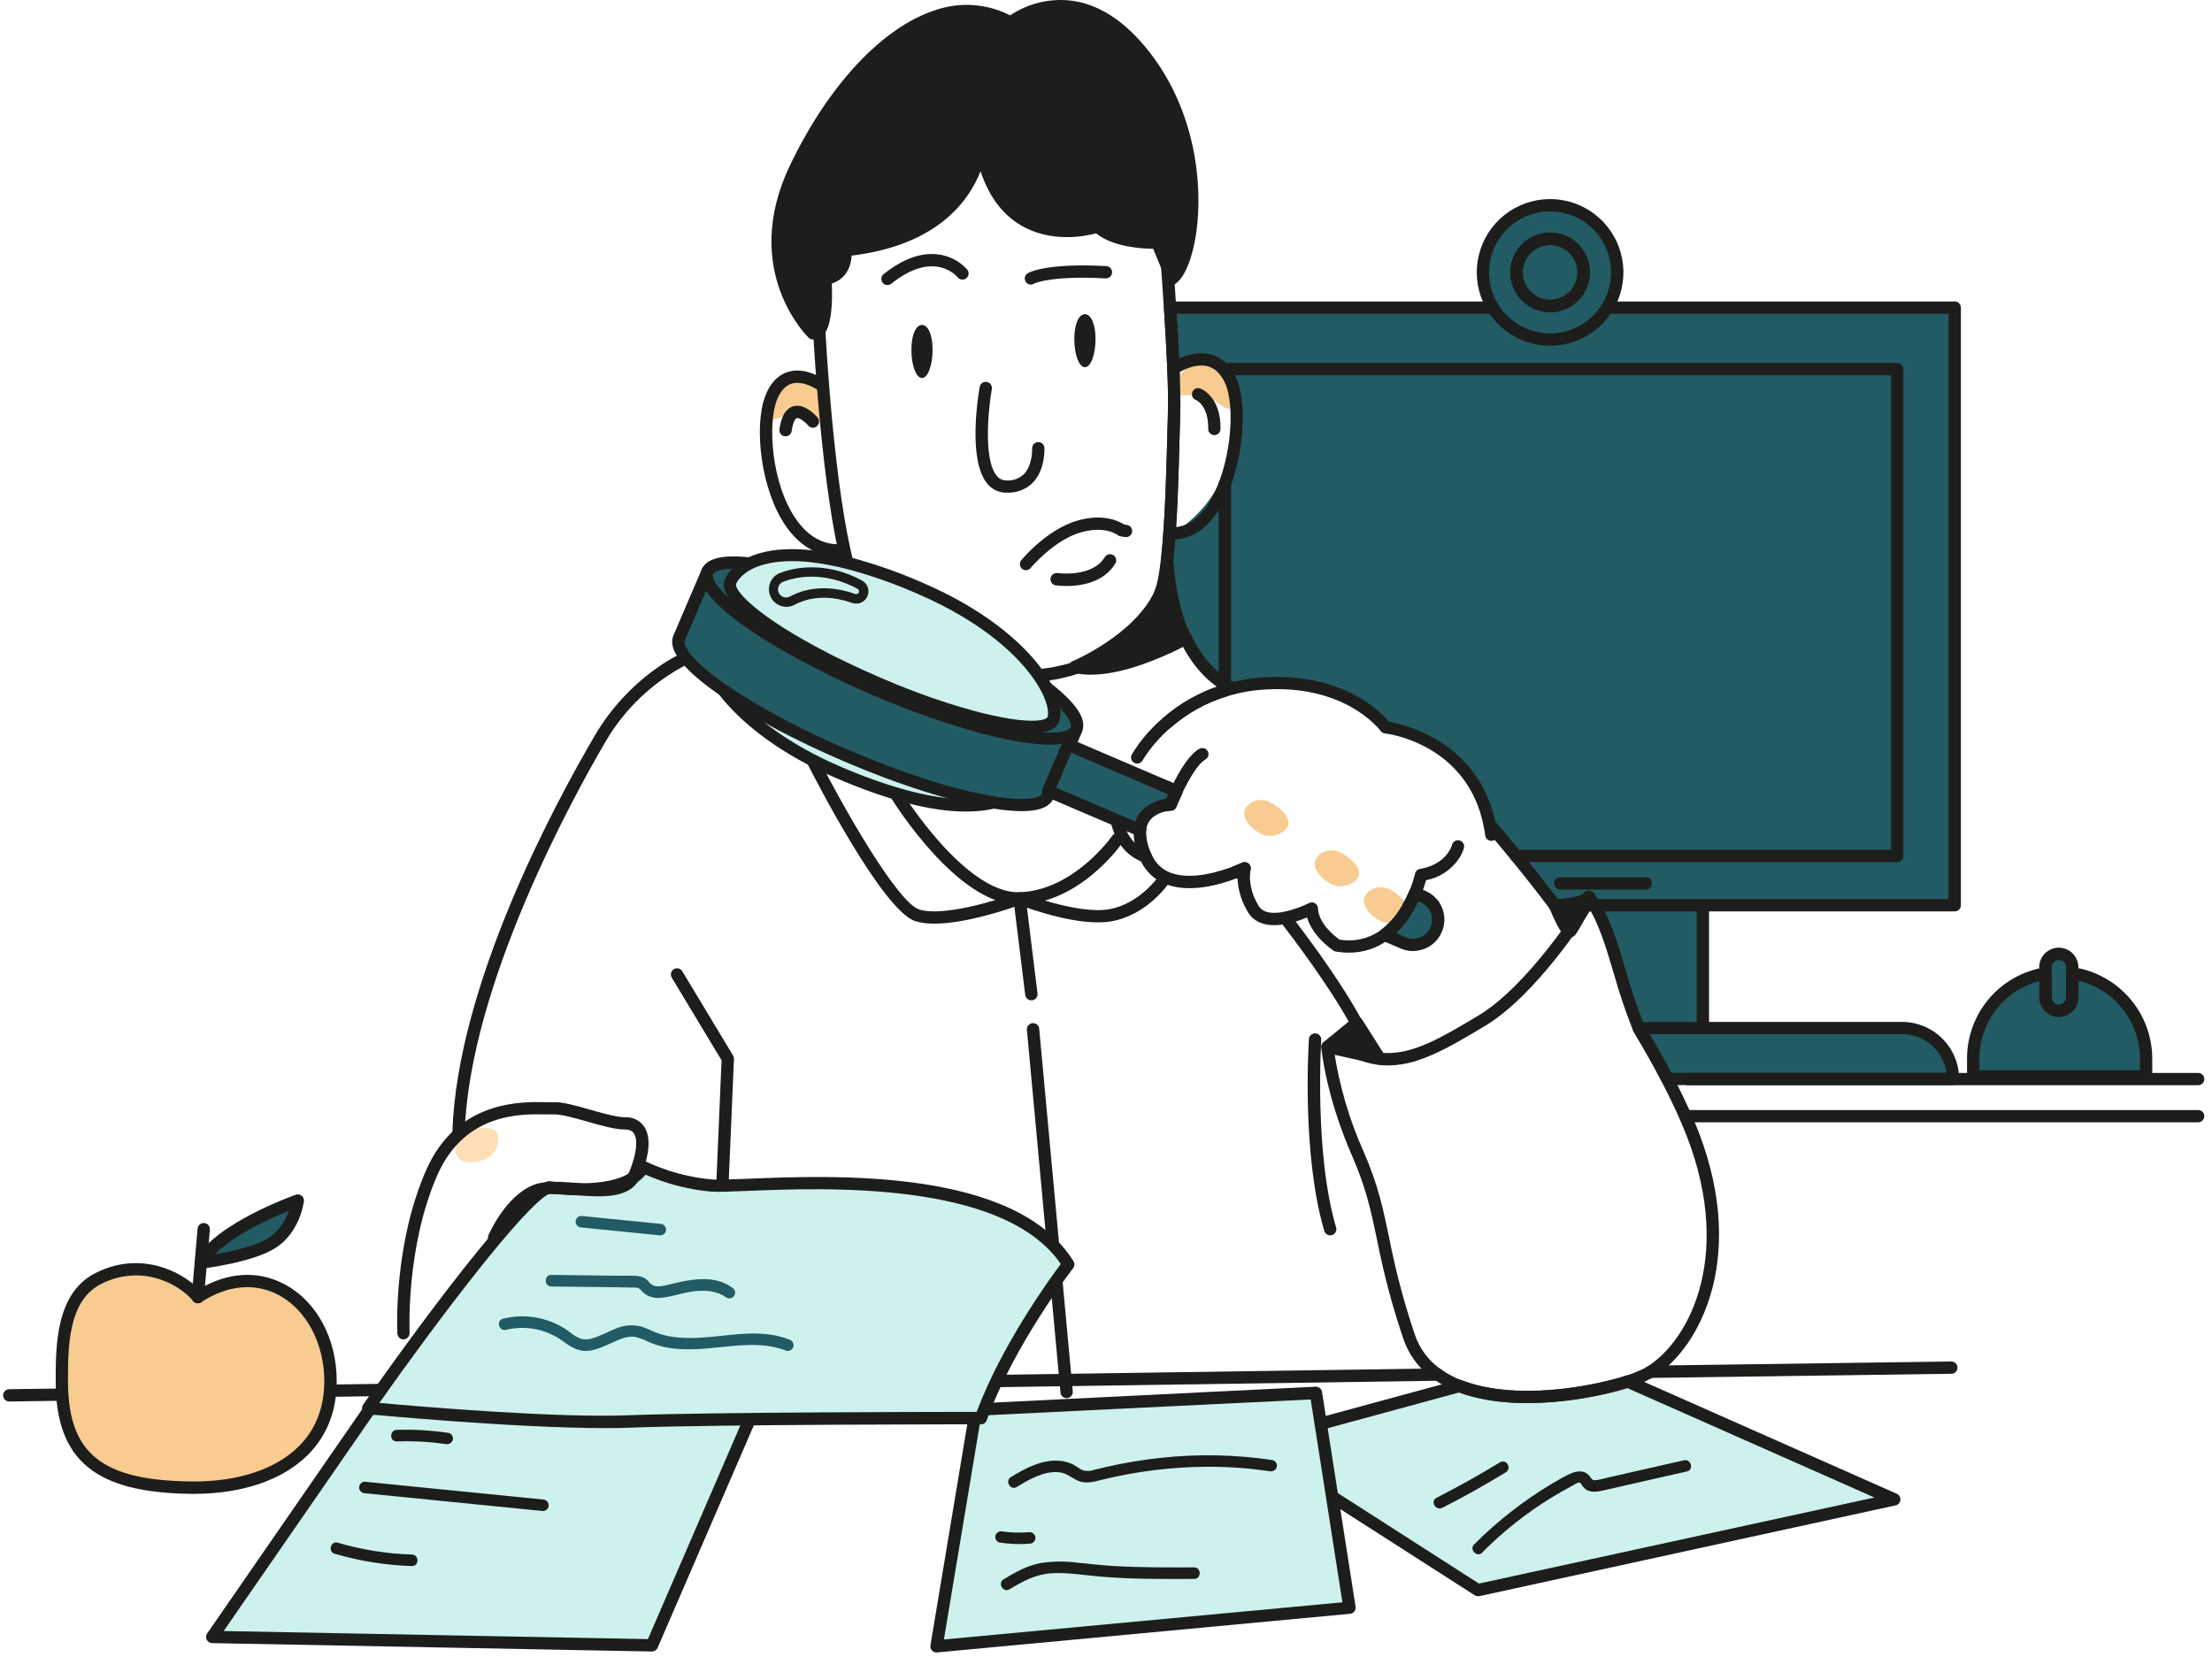 <?xml version="1.0" encoding="UTF-8"?> <svg xmlns="http://www.w3.org/2000/svg" width="355" height="266" viewBox="0 0 355 266" fill="none"><g clip-path="url(#clip0_1602_8097)"><path d="M187.783 49.378H239.589C238.532 47.691 237.978 45.737 237.992 43.746C238.005 41.755 238.586 39.809 239.665 38.136C240.744 36.463 242.278 35.132 244.086 34.299C245.895 33.466 247.903 33.165 249.876 33.432C255.654 34.147 258.146 39.353 258.264 39.649C260.464 44.454 258.185 48.88 257.914 49.378H313.667V145.299H273.293V164.742L302.546 165.074C304.761 164.592 307.073 164.851 309.128 165.809C313.213 167.748 313.479 172.15 313.667 172.811H267.554L262.461 163.949L256.103 144.598L250.986 146.424L239.347 133.98C239.029 130.701 237.874 127.558 235.992 124.853C231.315 118.192 223.875 116.958 222.37 116.736C218.935 112.688 214.173 109.991 208.935 109.128C204.744 108.501 200.462 109.094 196.6 110.835C192.965 107.85 190.252 103.893 188.779 99.426C187.305 94.959 187.131 90.166 188.276 85.603C190.666 84.13 192.727 82.18 194.33 79.875C200.281 71.236 197.128 60.889 196.6 59.251C195.967 58.301 195.042 57.582 193.965 57.204C193.169 56.964 192.329 56.904 191.507 57.031C190.685 57.157 189.901 57.466 189.214 57.934L187.783 49.378Z" fill="#225B63"></path><path d="M79.725 181.824C80.352 182.89 79.809 185.223 77.919 186.042C76.03 186.861 73.972 186.664 73.36 185.598C72.749 184.533 73.074 182.49 74.964 181.651C76.854 180.812 79.113 180.763 79.725 181.824Z" fill="#FFDFB6"></path><path d="M225.957 146.517C225.542 147.682 223.401 148.762 221.566 147.834C219.73 146.907 218.566 145.215 218.98 144.05C219.395 142.886 221.181 141.84 223.021 142.767C224.861 143.695 226.366 145.353 225.957 146.517Z" fill="#F8CB91"></path><path d="M248.776 55.487C246.171 55.488 243.639 54.624 241.577 53.032C239.516 51.439 238.041 49.207 237.384 46.686C236.727 44.165 236.926 41.497 237.948 39.101C238.971 36.705 240.76 34.716 243.034 33.445C245.309 32.175 247.941 31.696 250.517 32.082C253.094 32.469 255.469 33.7 257.271 35.581C259.073 37.463 260.199 39.889 260.473 42.48C260.748 45.071 260.155 47.679 258.787 49.897C257.739 51.609 256.267 53.023 254.513 54.002C252.76 54.981 250.784 55.493 248.776 55.487ZM248.776 33.931C246.839 33.93 244.944 34.503 243.333 35.579C241.722 36.655 240.466 38.184 239.724 39.974C238.982 41.764 238.788 43.734 239.165 45.634C239.543 47.534 240.476 49.28 241.846 50.65C243.216 52.02 244.961 52.953 246.862 53.33C248.762 53.708 250.732 53.514 252.521 52.772C254.311 52.03 255.841 50.774 256.917 49.163C257.992 47.551 258.566 45.657 258.565 43.72C258.562 41.124 257.53 38.636 255.695 36.801C253.86 34.965 251.372 33.933 248.776 33.931ZM248.776 50.099C247.514 50.1 246.28 49.727 245.231 49.026C244.181 48.326 243.362 47.33 242.879 46.164C242.395 44.999 242.268 43.716 242.514 42.478C242.759 41.24 243.366 40.103 244.258 39.21C245.15 38.318 246.287 37.709 247.525 37.463C248.762 37.216 250.045 37.342 251.211 37.825C252.377 38.308 253.374 39.126 254.075 40.175C254.776 41.224 255.151 42.458 255.151 43.72C255.149 45.41 254.478 47.031 253.283 48.227C252.087 49.423 250.467 50.096 248.776 50.099ZM248.776 39.319C247.904 39.318 247.052 39.575 246.326 40.059C245.601 40.543 245.036 41.231 244.702 42.036C244.367 42.841 244.28 43.728 244.45 44.583C244.62 45.438 245.039 46.224 245.656 46.84C246.272 47.456 247.058 47.876 247.913 48.046C248.768 48.216 249.654 48.128 250.46 47.794C251.265 47.46 251.953 46.895 252.437 46.169C252.92 45.444 253.178 44.591 253.177 43.72C253.176 42.553 252.712 41.434 251.887 40.609C251.062 39.784 249.943 39.32 248.776 39.319Z" fill="#1D1D1B"></path><path d="M187.344 116.934C187.203 116.934 187.063 116.904 186.934 116.845C186.806 116.786 186.691 116.7 186.599 116.594C186.428 116.396 186.342 116.138 186.36 115.878C186.379 115.617 186.5 115.374 186.698 115.202C189.232 113.004 192.163 111.307 195.332 110.204C192.5 108.27 190.679 105.325 189.875 103.79C189.382 104.062 188.632 104.427 187.758 104.831C187.608 104.901 187.442 104.931 187.277 104.92C187.111 104.909 186.951 104.856 186.811 104.766C186.672 104.677 186.557 104.554 186.477 104.408C186.398 104.262 186.357 104.099 186.357 103.933V89.61C186.357 89.576 186.357 89.536 186.357 89.501C186.994 83.729 187.206 75.193 187.344 70.077C187.378 68.542 187.413 67.294 187.443 66.475C187.595 62.784 187.181 55.176 186.806 49.443C186.797 49.308 186.816 49.173 186.862 49.046C186.908 48.918 186.979 48.802 187.071 48.703C187.164 48.605 187.276 48.526 187.4 48.473C187.524 48.419 187.658 48.392 187.793 48.392H239.599C239.861 48.392 240.112 48.496 240.297 48.681C240.482 48.866 240.586 49.117 240.586 49.379C240.586 49.641 240.482 49.892 240.297 50.077C240.112 50.262 239.861 50.366 239.599 50.366H188.834C189.194 55.995 189.549 63.006 189.406 66.554C189.372 67.363 189.342 68.606 189.308 70.126C189.179 75.247 188.972 83.808 188.321 89.664V102.384C189.248 101.92 189.801 101.604 189.801 101.599C189.922 101.53 190.056 101.488 190.195 101.474C190.333 101.46 190.473 101.476 190.605 101.521C190.737 101.565 190.858 101.637 190.96 101.731C191.062 101.825 191.143 101.94 191.197 102.068C191.197 102.113 193.274 106.775 197.054 108.976C197.204 109.062 197.328 109.187 197.415 109.336C197.501 109.486 197.547 109.656 197.547 109.829V110.841C197.547 111.051 197.479 111.257 197.354 111.426C197.229 111.596 197.053 111.721 196.852 111.783C193.578 112.787 190.552 114.468 187.97 116.717C187.793 116.859 187.572 116.936 187.344 116.934Z" fill="#1D1D1B"></path><path d="M313.711 146.286H249.521C249.259 146.286 249.008 146.182 248.823 145.997C248.638 145.812 248.534 145.561 248.534 145.299C248.534 145.037 248.638 144.786 248.823 144.601C249.008 144.416 249.259 144.312 249.521 144.312H312.725V50.366H257.958C257.696 50.366 257.445 50.262 257.26 50.077C257.075 49.892 256.971 49.641 256.971 49.379C256.971 49.117 257.075 48.866 257.26 48.681C257.445 48.496 257.696 48.392 257.958 48.392H313.711C313.973 48.392 314.224 48.496 314.409 48.681C314.594 48.866 314.698 49.117 314.698 49.379V145.299C314.698 145.561 314.594 145.812 314.409 145.997C314.224 146.182 313.973 146.286 313.711 146.286Z" fill="#1D1D1B"></path><path d="M230.091 146.286H226.144C225.882 146.286 225.631 146.182 225.446 145.997C225.261 145.812 225.157 145.561 225.157 145.299C225.157 145.038 225.261 144.787 225.446 144.602C225.631 144.416 225.882 144.312 226.144 144.312H230.091C230.353 144.312 230.604 144.416 230.789 144.602C230.974 144.787 231.078 145.038 231.078 145.299C231.078 145.561 230.974 145.812 230.789 145.997C230.604 146.182 230.353 146.286 230.091 146.286Z" fill="#1D1D1B"></path><path d="M187.344 130.182C187.082 130.182 186.831 130.078 186.646 129.893C186.461 129.708 186.357 129.457 186.357 129.195V126.348C186.357 126.086 186.461 125.835 186.646 125.65C186.831 125.465 187.082 125.361 187.344 125.361C187.606 125.361 187.857 125.465 188.042 125.65C188.227 125.835 188.331 126.086 188.331 126.348V129.195C188.331 129.457 188.227 129.708 188.042 129.893C187.857 130.078 187.606 130.182 187.344 130.182Z" fill="#1D1D1B"></path><path d="M264.92 221.173C264.658 221.173 264.407 221.069 264.222 220.884C264.037 220.699 263.933 220.448 263.933 220.186C263.933 219.924 264.037 219.673 264.222 219.488C264.407 219.303 264.658 219.199 264.92 219.199L313.169 218.533C313.43 218.533 313.681 218.637 313.866 218.822C314.051 219.007 314.155 219.258 314.155 219.52C314.155 219.782 314.051 220.033 313.866 220.218C313.681 220.403 313.43 220.507 313.169 220.507L264.935 221.173H264.92Z" fill="#1D1D1B"></path><path d="M1.487 224.957C1.225 224.957 0.974 224.853 0.789 224.668C0.604 224.483 0.5 224.232 0.5 223.97C0.5 223.708 0.604 223.457 0.789 223.272C0.974 223.087 1.225 222.983 1.487 222.983L230.762 219.648C231.024 219.648 231.275 219.752 231.46 219.937C231.645 220.122 231.749 220.373 231.749 220.635C231.749 220.896 231.645 221.147 231.46 221.333C231.275 221.518 231.024 221.622 230.762 221.622L1.487 224.957Z" fill="#1D1D1B"></path><path d="M171.18 224.419C170.934 224.42 170.696 224.329 170.514 224.164C170.331 223.998 170.217 223.771 170.194 223.526L164.806 165.305C164.794 165.176 164.807 165.045 164.846 164.921C164.884 164.797 164.947 164.681 165.03 164.581C165.113 164.481 165.215 164.398 165.331 164.337C165.446 164.277 165.572 164.239 165.701 164.227C165.831 164.215 165.962 164.229 166.086 164.268C166.21 164.306 166.326 164.369 166.426 164.452C166.526 164.535 166.609 164.637 166.669 164.752C166.73 164.867 166.767 164.993 166.779 165.123L172.167 223.343C172.19 223.603 172.109 223.862 171.942 224.063C171.775 224.264 171.534 224.39 171.274 224.414L171.18 224.419Z" fill="#1D1D1B"></path><path d="M304.011 240.677L237.191 255.217L200.414 231.643L234.241 222.456C242.628 225.712 254.864 223.808 261.264 221.73L304.011 240.677Z" fill="#CDF1ED"></path><path d="M237.191 256.204C237.002 256.203 236.817 256.148 236.658 256.046L199.881 232.471C199.721 232.368 199.594 232.22 199.516 232.046C199.438 231.872 199.412 231.68 199.441 231.491C199.47 231.303 199.554 231.127 199.681 230.985C199.808 230.843 199.973 230.74 200.157 230.69L233.984 221.503C234.187 221.45 234.401 221.462 234.596 221.538C243.27 224.903 255.634 222.525 260.958 220.793C261.189 220.717 261.441 220.729 261.663 220.827L304.411 239.764C304.601 239.848 304.759 239.99 304.863 240.17C304.968 240.35 305.012 240.557 304.992 240.764C304.971 240.971 304.885 241.166 304.748 241.321C304.61 241.476 304.426 241.584 304.223 241.629L237.403 256.204C237.333 256.213 237.262 256.213 237.191 256.204ZM202.817 232.027L237.354 254.181L300.824 240.366L261.18 222.806C255.506 224.572 243.142 226.832 234.167 223.511L202.817 232.027Z" fill="#1D1D1B"></path><path d="M59.368 226.126L34.037 262.771L104.632 264.118L121.876 224.242L59.368 226.126Z" fill="#CDF1ED"></path><path d="M104.632 265.084L34.042 263.737C33.863 263.735 33.689 263.683 33.537 263.589C33.385 263.494 33.262 263.36 33.18 263.201C33.099 263.042 33.062 262.864 33.074 262.685C33.086 262.507 33.146 262.335 33.248 262.188L58.573 225.549C58.661 225.421 58.777 225.316 58.912 225.241C59.047 225.167 59.199 225.125 59.353 225.12L121.866 223.235C122.032 223.233 122.195 223.272 122.342 223.35C122.488 223.428 122.613 223.542 122.704 223.68C122.795 223.819 122.849 223.978 122.862 224.144C122.875 224.309 122.847 224.475 122.779 224.626L105.534 264.502C105.456 264.676 105.329 264.824 105.169 264.927C105.009 265.03 104.822 265.085 104.632 265.084ZM35.897 261.798L103.985 263.096L120.351 225.253L59.896 227.093L35.897 261.798Z" fill="#1D1D1B"></path><path d="M156.63 226.264L150.3 264.251L216.577 258.054L211.19 223.565L156.63 226.264Z" fill="#CDF1ED"></path><path d="M150.3 265.238C150.164 265.238 150.029 265.21 149.904 265.156C149.779 265.101 149.667 265.022 149.575 264.922C149.473 264.811 149.397 264.678 149.355 264.534C149.312 264.389 149.303 264.237 149.328 264.088L155.658 226.097C155.695 225.875 155.807 225.672 155.974 225.522C156.142 225.373 156.356 225.284 156.581 225.273L211.14 222.579C211.384 222.566 211.624 222.645 211.814 222.799C212.003 222.953 212.129 223.171 212.166 223.413L217.554 257.896C217.575 258.029 217.568 258.165 217.535 258.295C217.501 258.426 217.441 258.548 217.358 258.654C217.275 258.761 217.172 258.849 217.053 258.914C216.935 258.978 216.805 259.018 216.671 259.031L150.389 265.233L150.3 265.238ZM157.474 227.207L151.484 263.151L215.442 257.19L210.351 224.627L157.474 227.207Z" fill="#1D1D1B"></path><path d="M103.29 187.331C106.683 188.935 110.329 189.937 114.065 190.291C120.129 190.834 160.543 185.441 171.457 202.957C171.457 202.957 161.89 215.237 157.444 227.626C157.444 227.626 115.013 227.626 101.133 228.164C87.254 228.702 59.101 226.008 59.101 226.008C59.101 226.008 82.809 192.038 88.212 190.558C88.197 190.583 100.329 192.448 103.29 187.331Z" fill="#CDF1ED"></path><path d="M97.073 229.225C82.488 229.225 59.259 227.019 59.003 226.994C58.831 226.978 58.666 226.917 58.525 226.817C58.384 226.718 58.272 226.583 58.199 226.426C58.127 226.269 58.097 226.096 58.112 225.924C58.128 225.752 58.188 225.587 58.287 225.445C60.754 221.942 82.36 191.145 87.935 189.61C88.07 189.583 88.209 189.583 88.345 189.61C91.532 190.104 100.28 190.572 102.431 186.857C102.558 186.639 102.764 186.478 103.007 186.408C103.249 186.337 103.509 186.362 103.733 186.477C107.017 188.007 110.538 188.965 114.144 189.309C115.131 189.398 117.238 189.309 119.907 189.206C133.88 188.638 162.95 187.459 172.28 202.433C172.388 202.605 172.439 202.806 172.429 203.008C172.418 203.21 172.346 203.404 172.221 203.563C172.127 203.682 162.704 215.864 158.362 227.961C158.294 228.153 158.168 228.319 158.002 228.436C157.836 228.554 157.638 228.617 157.434 228.618C157.01 228.618 114.859 228.618 101.188 229.155C99.91 229.205 98.533 229.225 97.073 229.225ZM60.882 225.184C67.163 225.751 89.391 227.651 101.089 227.157C113.853 226.664 151.198 226.619 156.748 226.619C160.735 215.942 168.358 205.404 170.243 202.887C161.09 189.487 132.36 190.651 119.996 191.15C117.144 191.268 115.062 191.352 113.971 191.253C110.396 190.908 106.898 189.995 103.61 188.549C99.989 192.95 90.012 191.786 88.281 191.549C84.452 193.093 69.941 212.316 60.882 225.184Z" fill="#1D1D1B"></path><path d="M113.158 102.882C114.401 99.975 126.997 102.576 141.281 108.699C155.565 114.822 166.158 122.134 164.914 125.04C163.671 127.946 156.527 133.383 134.709 124.053C116.902 116.42 111.924 105.788 113.158 102.882Z" fill="#CDF1ED"></path><path d="M155.017 130.266C149.52 130.266 142.583 128.489 134.349 124.962C116.754 117.432 110.621 106.331 112.264 102.493C113.103 100.519 116.468 100.183 122.547 101.437C127.92 102.552 134.724 104.807 141.695 107.792C148.667 110.777 155.017 114.137 159.512 117.26C164.613 120.792 166.685 123.462 165.847 125.43C165.452 126.343 163.7 129.377 157.661 130.118C156.783 130.218 155.9 130.268 155.017 130.266ZM114.065 103.272C113.113 105.482 117.647 115.671 135.108 123.146C144.276 127.068 151.987 128.805 157.415 128.154C162.531 127.547 163.829 125.129 164.016 124.651C164.189 124.251 163.523 122.435 158.377 118.883C153.966 115.834 147.759 112.538 140.906 109.602C134.053 106.667 127.382 104.456 122.157 103.371C116.034 102.108 114.248 102.867 114.08 103.252L114.065 103.272Z" fill="#1D1D1B"></path><path d="M172.734 117.092L171.649 119.628L168.467 127.063L168.176 127.744C167.519 129.279 164.293 129.565 159.477 128.79C153.468 127.828 144.976 125.218 135.903 121.33C127.885 117.876 120.894 114.112 116.034 110.737C110.986 107.229 108.228 104.17 108.983 102.409L113.542 91.761L117.258 93.35L125.088 96.705L128.744 98.269L145.721 105.527L148.894 106.884L169.004 115.493L172.734 117.092Z" fill="#225B63"></path><path d="M163.977 130.201C162.417 130.176 160.862 130.031 159.324 129.767C152.994 128.75 144.32 126.007 135.518 122.238C127.693 118.888 120.558 115.093 115.471 111.546L115.427 111.516C109.585 107.451 107.113 104.254 108.071 102.014L112.629 91.366C112.681 91.247 112.755 91.139 112.848 91.048C112.94 90.957 113.05 90.886 113.171 90.838C113.291 90.79 113.42 90.766 113.55 90.768C113.68 90.769 113.808 90.797 113.927 90.848L146.106 104.619L146.17 104.648L149.254 105.971H149.298L173.124 116.169C173.244 116.22 173.352 116.295 173.442 116.388C173.533 116.481 173.604 116.591 173.652 116.712C173.752 116.953 173.752 117.225 173.652 117.467L169.093 128.119C168.491 129.515 166.809 130.201 163.977 130.201ZM116.636 109.972C121.629 113.426 128.61 117.151 136.297 120.442C144.952 124.152 153.463 126.856 159.64 127.843C165.131 128.726 167.041 127.966 167.273 127.379L171.442 117.634L148.553 107.836H148.509L145.336 106.479L145.277 106.449L114.06 93.093L109.891 102.833C109.61 103.489 110.646 105.827 116.596 109.962L116.636 109.972Z" fill="#1D1D1B"></path><path d="M132.631 66.06C132.643 66.356 132.601 66.652 132.508 66.933C132.153 67.832 131.072 67.274 129.641 66.864C129.002 66.666 128.337 66.558 127.668 66.544C127.423 66.544 127.179 66.562 126.938 66.598C125.152 66.83 123.676 67.802 123.04 67.244C122.823 67.062 122.704 66.697 122.704 66.06C122.704 64.744 123.227 63.481 124.158 62.55C125.089 61.62 126.351 61.097 127.668 61.097C128.984 61.097 130.247 61.62 131.178 62.55C132.108 63.481 132.631 64.744 132.631 66.06Z" fill="#F8CB91"></path><path d="M198.184 64.496C197.448 67.135 195.914 64.367 193.25 63.627C190.585 62.887 187.862 64.466 188.597 61.826C188.951 60.558 189.794 59.483 190.941 58.837C192.088 58.19 193.445 58.026 194.713 58.38C195.981 58.734 197.056 59.577 197.702 60.724C198.349 61.871 198.513 63.228 198.159 64.496H198.184Z" fill="#F8CB91"></path><path d="M163.913 109.508H163.627C156.556 109.444 152.061 108.941 148.608 107.836H148.578C147.42 107.469 146.301 106.988 145.238 106.4L145.188 106.37C141.976 104.555 139.623 101.826 137.324 97.257L137.255 97.114L137.043 96.69C137.017 96.637 136.994 96.582 136.973 96.527C136.786 96.142 136.603 95.718 136.406 95.2L136.352 95.057C136.09 94.356 135.858 93.611 135.602 92.787C135.4 92.121 135.202 91.401 135.01 90.587C133.643 85.08 132.474 77.156 131.526 67.037C131.438 66.09 131.359 65.167 131.285 64.279C130.791 58.62 130.554 54.288 130.49 53.099C130.49 52.872 130.49 52.743 130.49 52.743C130.485 52.614 130.505 52.484 130.55 52.363C130.595 52.241 130.663 52.129 130.751 52.034C130.839 51.939 130.945 51.862 131.063 51.807C131.181 51.753 131.308 51.722 131.438 51.717C131.567 51.712 131.697 51.732 131.818 51.777C131.94 51.822 132.052 51.89 132.147 51.978C132.242 52.066 132.32 52.172 132.374 52.29C132.428 52.407 132.459 52.535 132.464 52.664C132.464 52.664 132.464 52.778 132.464 52.98C132.508 53.834 132.755 58.334 133.248 64.111C133.321 64.999 133.401 65.912 133.49 66.85C134.428 76.875 135.582 84.705 136.944 90.118C137.131 90.897 137.319 91.598 137.511 92.225C137.743 93.009 137.975 93.705 138.202 94.326C138.202 94.326 138.202 94.376 138.242 94.415V94.47C138.434 94.963 138.597 95.358 138.764 95.698C138.783 95.737 138.8 95.776 138.814 95.817L138.839 95.866C138.888 95.974 138.957 96.103 139.016 96.231L139.09 96.374C141.207 100.583 143.333 103.069 146.2 104.678L146.249 104.707C147.191 105.223 148.183 105.642 149.21 105.956H149.239C152.496 106.997 156.808 107.466 163.661 107.53C164.204 107.53 164.737 107.53 165.25 107.5H165.299C165.699 107.5 166.143 107.451 166.621 107.406C168.636 107.224 170.623 106.809 172.542 106.168C179.543 103.8 183.698 98.856 185.257 95.002V94.953C185.326 94.78 185.39 94.613 185.444 94.46C185.681 93.794 186.027 92.392 186.337 89.526C186.974 83.753 187.186 75.217 187.324 70.101C187.359 68.567 187.393 67.318 187.423 66.499C187.576 62.809 187.161 55.2 186.786 49.467C186.638 47.035 186.475 44.805 186.342 42.95C186.155 40.404 186.017 38.741 186.017 38.741C186.006 38.611 186.021 38.481 186.061 38.357C186.1 38.233 186.164 38.119 186.248 38.019C186.332 37.92 186.435 37.839 186.551 37.779C186.666 37.72 186.792 37.684 186.922 37.673C187.052 37.662 187.182 37.677 187.306 37.717C187.43 37.757 187.544 37.82 187.644 37.904C187.743 37.988 187.824 38.091 187.884 38.207C187.943 38.322 187.98 38.449 187.99 38.578C187.99 38.578 188.133 40.246 188.316 42.802C188.454 44.667 188.617 46.902 188.77 49.344C189.145 55.122 189.559 62.804 189.406 66.578C189.372 67.387 189.342 68.631 189.308 70.15C189.179 75.287 188.972 83.886 188.321 89.743C188.179 91.568 187.848 93.374 187.334 95.131C187.265 95.323 187.191 95.52 187.107 95.723V95.748C185.385 100.005 180.826 105.482 173.179 108.082C171.112 108.776 168.971 109.225 166.799 109.419C166.306 109.469 165.812 109.503 165.319 109.523C164.825 109.543 164.391 109.508 163.913 109.508Z" fill="#1D1D1B"></path><path d="M161.648 79.076H161.357C160.783 79.057 160.221 78.913 159.709 78.653C159.197 78.393 158.749 78.023 158.396 77.571C155.273 73.703 157.025 63.263 157.232 62.103C157.278 61.845 157.424 61.616 157.639 61.466C157.853 61.316 158.119 61.258 158.377 61.304C158.634 61.35 158.863 61.496 159.013 61.711C159.163 61.925 159.222 62.191 159.176 62.449C158.653 65.409 157.765 73.644 159.936 76.332C160.107 76.566 160.329 76.757 160.586 76.89C160.843 77.023 161.127 77.096 161.416 77.102C161.942 77.158 162.474 77.099 162.975 76.928C163.476 76.758 163.934 76.481 164.317 76.115C165.743 74.665 165.644 72.025 165.644 72.001C165.631 71.739 165.721 71.482 165.897 71.288C166.072 71.093 166.318 70.976 166.579 70.962C166.841 70.948 167.097 71.039 167.292 71.214C167.487 71.39 167.604 71.635 167.618 71.897C167.618 72.04 167.781 75.41 165.728 77.497C165.192 78.025 164.554 78.438 163.852 78.71C163.15 78.981 162.4 79.106 161.648 79.076Z" fill="#1D1D1B"></path><path d="M188.257 86.591C187.995 86.591 187.744 86.487 187.559 86.302C187.374 86.116 187.27 85.865 187.27 85.604C187.27 85.342 187.374 85.091 187.559 84.906C187.744 84.721 187.995 84.617 188.257 84.617C190.447 84.617 192.386 83.3 194.019 80.699C197.567 75.05 198.386 65.167 196.541 61.339C195.87 59.952 194.962 59.099 193.837 58.798C191.587 58.196 189.011 59.893 188.987 59.913C188.77 60.061 188.504 60.116 188.246 60.068C187.988 60.019 187.761 59.87 187.613 59.654C187.465 59.437 187.409 59.171 187.458 58.913C187.506 58.655 187.655 58.428 187.872 58.28C188.005 58.191 191.192 56.05 194.345 56.893C196.052 57.347 197.389 58.556 198.317 60.485C200.414 64.832 199.614 75.499 195.687 81.75C193.699 84.918 191.113 86.591 188.257 86.591Z" fill="#1D1D1B"></path><path d="M134.61 89.338C131.289 89.338 128.359 87.656 126.138 84.469C122.073 78.627 120.992 68.498 122.773 63.677C123.558 61.556 124.786 60.223 126.429 59.705C129.202 58.832 132.015 60.756 132.133 60.84C132.247 60.911 132.345 61.004 132.422 61.114C132.498 61.223 132.552 61.348 132.579 61.479C132.606 61.61 132.606 61.745 132.58 61.876C132.553 62.008 132.499 62.132 132.423 62.242C132.347 62.352 132.249 62.445 132.135 62.516C132.021 62.587 131.894 62.634 131.762 62.654C131.63 62.674 131.495 62.667 131.365 62.634C131.235 62.6 131.114 62.541 131.008 62.459C130.979 62.459 128.852 61.003 127.012 61.59C125.99 61.916 125.186 62.848 124.624 64.363C123.232 68.127 123.77 77.615 127.757 83.339C129.617 86.013 131.926 87.365 134.61 87.365C134.872 87.365 135.123 87.469 135.308 87.654C135.493 87.839 135.597 88.09 135.597 88.352C135.597 88.613 135.493 88.864 135.308 89.049C135.123 89.234 134.872 89.338 134.61 89.338Z" fill="#1D1D1B"></path><path d="M175.818 54.406C175.818 56.912 175.058 58.945 174.116 58.945C173.173 58.945 172.414 56.912 172.414 54.406C172.414 51.9 173.178 50.429 174.116 50.429C175.053 50.429 175.818 51.939 175.818 54.406Z" fill="#1D1D1B"></path><path d="M149.668 56.138C149.668 58.644 148.909 60.672 147.966 60.672C147.024 60.672 146.269 58.644 146.269 56.138C146.269 53.632 147.029 52.156 147.966 52.156C148.904 52.156 149.668 53.632 149.668 56.138Z" fill="#1D1D1B"></path><path d="M142.43 45.757C142.226 45.757 142.027 45.693 141.86 45.575C141.694 45.457 141.568 45.29 141.5 45.097C141.432 44.904 141.426 44.695 141.482 44.499C141.539 44.303 141.654 44.128 141.814 44.001C144.843 41.583 147.734 40.512 150.463 40.823C152.308 41.022 154.013 41.901 155.244 43.29C155.402 43.495 155.474 43.755 155.443 44.012C155.412 44.27 155.28 44.504 155.077 44.666C154.875 44.827 154.616 44.902 154.358 44.875C154.1 44.847 153.864 44.719 153.699 44.519C153.542 44.321 149.92 40.048 143.047 45.535C142.873 45.677 142.655 45.755 142.43 45.757Z" fill="#1D1D1B"></path><path d="M165.457 45.688C165.241 45.689 165.03 45.62 164.858 45.49C164.685 45.36 164.56 45.177 164.501 44.97C164.442 44.762 164.453 44.541 164.532 44.34C164.611 44.139 164.754 43.969 164.939 43.857C165.22 43.689 167.948 42.204 177.54 42.708C177.669 42.714 177.796 42.747 177.914 42.803C178.031 42.858 178.136 42.937 178.222 43.033C178.309 43.13 178.376 43.242 178.42 43.365C178.463 43.487 178.482 43.617 178.475 43.746C178.468 43.876 178.436 44.003 178.38 44.12C178.324 44.237 178.246 44.342 178.149 44.429C178.053 44.516 177.94 44.583 177.818 44.626C177.696 44.669 177.566 44.688 177.436 44.681C168.417 44.208 165.975 45.525 165.95 45.525C165.803 45.622 165.633 45.678 165.457 45.688Z" fill="#1D1D1B"></path><path d="M188.104 44.716L187.334 42.851L185.711 38.928C185.711 38.928 179.129 39.229 176.139 36.338C176.139 36.338 160.479 41.622 157.39 23.372C157.39 23.372 156.689 38.035 135.646 40.147C135.646 40.147 136.243 44.139 132.454 44.736C132.454 44.736 132.947 51.243 131.467 53.054C131.353 53.213 131.199 53.34 131.021 53.42C130.842 53.501 130.646 53.533 130.451 53.513C130.451 53.513 119.779 43.438 127.658 26.983C135.538 10.529 149.599 -3.336 162.166 3.646C162.166 3.646 172.739 -5.033 183.708 9.029C194.676 23.09 191.607 42.224 188.104 44.716Z" fill="#1D1D1B"></path><path d="M130.589 54.485C130.512 54.49 130.434 54.49 130.357 54.485C130.142 54.462 129.941 54.368 129.785 54.219C129.671 54.115 118.683 43.458 126.78 26.549C132.962 13.618 141.695 4.302 150.162 1.613C152.109 0.943 154.172 0.674 156.226 0.82C158.281 0.967 160.284 1.527 162.117 2.467C164.928 0.579 168.31 -0.267 171.679 0.074C176.287 0.567 180.609 3.39 184.507 8.402C191.77 17.718 193.126 29.495 191.977 37.409C191.39 41.435 190.161 44.469 188.686 45.52C188.565 45.605 188.426 45.663 188.28 45.687C188.134 45.711 187.985 45.703 187.843 45.661C187.7 45.62 187.569 45.547 187.459 45.449C187.349 45.35 187.262 45.228 187.206 45.091L185.069 39.925C183.308 39.925 178.655 39.669 175.912 37.458C174.155 37.927 168.649 39.042 163.779 36.126C160.819 34.36 158.683 31.464 157.365 27.482C155.555 32.139 150.532 39.363 136.672 41.026C136.608 42.634 135.888 44.736 133.49 45.505C133.589 47.538 133.633 51.979 132.242 53.681C132.046 53.933 131.796 54.136 131.509 54.276C131.223 54.415 130.908 54.487 130.589 54.485ZM155.209 2.763C153.69 2.772 152.182 3.018 150.739 3.493C142.924 5.96 134.423 15.137 128.536 27.388C121.851 41.351 128.902 50.37 130.727 52.369C131.541 51.273 131.645 47.301 131.452 44.79C131.433 44.543 131.508 44.297 131.661 44.103C131.815 43.908 132.036 43.778 132.281 43.739C134.995 43.315 134.694 40.581 134.65 40.285C134.631 40.153 134.639 40.019 134.674 39.89C134.709 39.761 134.769 39.64 134.852 39.535C134.933 39.431 135.035 39.343 135.152 39.279C135.268 39.215 135.396 39.174 135.528 39.16C155.495 37.187 156.379 23.48 156.383 23.337C156.395 23.094 156.496 22.864 156.668 22.691C156.839 22.518 157.068 22.414 157.311 22.4C157.554 22.386 157.794 22.462 157.985 22.614C158.175 22.766 158.302 22.983 158.342 23.224C159.265 28.651 161.421 32.435 164.756 34.429C169.74 37.389 175.744 35.416 175.803 35.416C175.973 35.36 176.154 35.352 176.327 35.391C176.501 35.43 176.661 35.515 176.79 35.638C179.435 38.198 185.573 37.957 185.632 37.952C185.835 37.943 186.036 37.996 186.207 38.106C186.379 38.215 186.512 38.375 186.589 38.563L188.345 42.812C189.211 41.025 189.774 39.108 190.013 37.138C191.103 29.628 189.821 18.458 182.938 9.631C179.376 5.062 175.537 2.516 171.466 2.052C168.388 1.749 165.305 2.586 162.802 4.406C162.649 4.531 162.462 4.608 162.265 4.625C162.068 4.643 161.87 4.601 161.697 4.505C159.721 3.374 157.486 2.774 155.209 2.763Z" fill="#1D1D1B"></path><path d="M126.074 70.037H125.936C125.677 70 125.443 69.862 125.286 69.653C125.129 69.444 125.061 69.181 125.097 68.922C125.206 68.132 125.546 65.72 127.327 65.212C129.109 64.703 130.89 66.633 131.22 67.032C131.388 67.233 131.47 67.493 131.447 67.754C131.424 68.014 131.298 68.255 131.097 68.424C130.896 68.592 130.637 68.673 130.376 68.65C130.115 68.627 129.874 68.501 129.706 68.3C129.153 67.644 128.225 67.003 127.87 67.111C127.668 67.17 127.263 67.674 127.051 69.198C127.016 69.432 126.898 69.645 126.718 69.799C126.539 69.953 126.311 70.037 126.074 70.037Z" fill="#1D1D1B"></path><path d="M194.888 69.839C194.626 69.839 194.375 69.735 194.19 69.55C194.005 69.365 193.901 69.114 193.901 68.853C193.985 65.073 191.972 64.225 191.952 64.215C191.828 64.171 191.714 64.104 191.617 64.016C191.52 63.928 191.441 63.822 191.385 63.703C191.329 63.584 191.298 63.456 191.292 63.325C191.286 63.194 191.307 63.063 191.353 62.94C191.398 62.817 191.468 62.705 191.557 62.609C191.647 62.513 191.755 62.436 191.874 62.383C191.994 62.329 192.123 62.3 192.254 62.297C192.385 62.294 192.516 62.316 192.638 62.364C192.776 62.414 195.988 63.667 195.874 68.897C195.863 69.151 195.754 69.391 195.57 69.566C195.386 69.742 195.142 69.84 194.888 69.839Z" fill="#1D1D1B"></path><path d="M164.663 91.529C164.434 91.528 164.212 91.448 164.036 91.302C163.936 91.22 163.853 91.118 163.792 91.004C163.731 90.889 163.693 90.763 163.681 90.634C163.668 90.505 163.681 90.374 163.72 90.25C163.758 90.126 163.82 90.011 163.903 89.911C164.066 89.713 167.973 85.036 172.784 83.6C177.022 82.332 179.612 83.669 180.392 84.183L180.836 84.252C180.967 84.268 181.093 84.311 181.207 84.377C181.321 84.444 181.421 84.532 181.5 84.638C181.579 84.743 181.636 84.864 181.668 84.992C181.7 85.12 181.706 85.253 181.686 85.383C181.665 85.514 181.619 85.639 181.549 85.751C181.48 85.863 181.388 85.96 181.281 86.036C181.173 86.112 181.051 86.166 180.922 86.194C180.793 86.223 180.66 86.225 180.53 86.201L179.859 86.097C179.678 86.07 179.508 85.995 179.366 85.88C179.292 85.826 177.293 84.306 173.331 85.49C169.083 86.758 165.437 91.125 165.398 91.169C165.308 91.278 165.196 91.367 165.069 91.429C164.942 91.491 164.804 91.525 164.663 91.529Z" fill="#1D1D1B"></path><path d="M171.165 94.065C170.59 94.067 170.014 94.031 169.443 93.957C169.182 93.918 168.946 93.777 168.788 93.565C168.63 93.353 168.564 93.086 168.602 92.825C168.641 92.563 168.782 92.327 168.994 92.169C169.206 92.012 169.473 91.945 169.734 91.983C169.828 91.983 175.29 92.748 177.303 89.427C177.37 89.317 177.459 89.22 177.564 89.144C177.668 89.067 177.787 89.012 177.913 88.981C178.039 88.951 178.17 88.945 178.298 88.965C178.426 88.985 178.549 89.029 178.66 89.097C178.771 89.164 178.867 89.253 178.944 89.358C179.02 89.462 179.076 89.581 179.106 89.707C179.137 89.833 179.142 89.964 179.123 90.092C179.103 90.22 179.058 90.343 178.99 90.454C177.111 93.567 173.351 94.065 171.165 94.065Z" fill="#1D1D1B"></path><path d="M115.945 191.012H115.905C115.775 191.007 115.648 190.976 115.53 190.921C115.411 190.867 115.305 190.789 115.217 190.693C115.129 190.597 115.061 190.485 115.016 190.363C114.972 190.241 114.952 190.111 114.958 189.981L115.802 170.186L107.809 156.918C107.742 156.807 107.697 156.684 107.678 156.556C107.658 156.427 107.664 156.297 107.696 156.171C107.727 156.045 107.782 155.926 107.859 155.821C107.936 155.717 108.033 155.629 108.144 155.562C108.256 155.495 108.379 155.45 108.507 155.431C108.635 155.411 108.766 155.417 108.892 155.448C109.018 155.479 109.137 155.535 109.241 155.612C109.346 155.689 109.434 155.786 109.501 155.897L117.647 169.421C117.746 169.588 117.796 169.78 117.79 169.974L116.932 190.089C116.915 190.34 116.804 190.574 116.621 190.746C116.438 190.917 116.196 191.012 115.945 191.012Z" fill="#1D1D1B"></path><path d="M190.309 102.458C190.309 102.458 189.15 103.119 187.349 103.938C183.713 105.615 177.481 107.998 172.863 107.091L172.532 107.021C172.532 107.021 182.691 102.803 186.18 95.358C186.89 93.876 187.284 92.263 187.334 90.621C187.334 90.621 187.887 98.145 190.309 102.458Z" fill="#1D1D1B"></path><path d="M175.068 108.294C174.262 108.299 173.457 108.224 172.665 108.072C172.557 108.072 172.433 108.028 172.31 107.998C172.107 107.951 171.924 107.841 171.787 107.684C171.651 107.526 171.567 107.33 171.549 107.122C171.531 106.915 171.579 106.707 171.687 106.528C171.794 106.349 171.955 106.209 172.147 106.128C172.246 106.084 181.966 101.959 185.272 94.972C185.281 94.955 185.289 94.937 185.296 94.918C185.947 93.56 186.308 92.082 186.357 90.576C186.363 90.319 186.47 90.074 186.655 89.894C186.839 89.715 187.086 89.614 187.344 89.614C187.594 89.614 187.835 89.708 188.018 89.879C188.201 90.049 188.313 90.282 188.331 90.532C188.331 90.606 188.883 97.908 191.173 101.974C191.3 102.202 191.333 102.471 191.262 102.722C191.192 102.974 191.025 103.187 190.798 103.316C190.748 103.34 189.579 104.007 187.758 104.85C184.166 106.508 179.306 108.294 175.068 108.294ZM187.077 95.777C184.729 100.775 179.647 104.332 176.223 106.266C180.076 105.95 184.354 104.233 186.905 103.054C187.758 102.664 188.464 102.309 188.967 102.067C188.09 100.053 187.456 97.941 187.077 95.777Z" fill="#1D1D1B"></path><path d="M197.883 111.452C197.758 111.454 197.633 111.43 197.518 111.383C197.018 111.184 196.535 110.947 196.072 110.673C191.73 108.151 189.495 103.065 189.406 102.847C189.348 102.727 189.314 102.597 189.308 102.464C189.301 102.33 189.322 102.197 189.368 102.072C189.415 101.947 189.486 101.832 189.578 101.736C189.67 101.639 189.781 101.562 189.903 101.509C190.026 101.456 190.158 101.429 190.291 101.429C190.425 101.428 190.557 101.455 190.68 101.507C190.802 101.56 190.913 101.636 191.006 101.733C191.098 101.829 191.17 101.943 191.217 102.068C191.217 102.112 193.294 106.775 197.074 108.975C197.448 109.201 197.841 109.394 198.248 109.553C198.462 109.637 198.639 109.794 198.75 109.995C198.861 110.197 198.898 110.43 198.854 110.656C198.811 110.882 198.69 111.086 198.513 111.232C198.335 111.378 198.113 111.458 197.883 111.457V111.452Z" fill="#1D1D1B"></path><path d="M239.347 134.966C239.106 134.969 238.873 134.882 238.691 134.724C238.509 134.566 238.392 134.347 238.361 134.108C238.291 133.58 238.203 133.062 238.104 132.564C235.474 119.449 222.809 117.762 222.246 117.717C222.111 117.701 221.981 117.657 221.864 117.589C221.747 117.52 221.645 117.428 221.565 117.318C221.334 117.012 215.748 109.7 202.496 110.711C201.018 110.827 199.553 111.065 198.115 111.422C197.695 111.53 197.271 111.649 196.861 111.777C193.588 112.78 190.562 114.461 187.98 116.711C186.16 118.244 184.596 120.058 183.347 122.084C183.215 122.302 183.004 122.461 182.758 122.527C182.512 122.593 182.25 122.561 182.026 122.438C181.803 122.315 181.636 122.11 181.56 121.866C181.485 121.623 181.506 121.36 181.62 121.132C182.973 118.893 184.685 116.893 186.688 115.211C189.478 112.789 192.745 110.981 196.279 109.902C196.718 109.764 197.172 109.636 197.631 109.517C199.178 109.134 200.754 108.88 202.343 108.757C215.275 107.771 221.585 114.249 222.893 115.833C225.305 116.257 237.403 119.045 240.038 132.189C240.147 132.726 240.24 133.289 240.314 133.861C240.348 134.12 240.278 134.381 240.12 134.588C239.962 134.795 239.729 134.931 239.471 134.966H239.347Z" fill="#1D1D1B"></path><path d="M183.841 138.47C183.728 138.47 183.616 138.45 183.51 138.411C178.458 136.61 177.703 130.779 178.014 127.946C178.042 127.685 178.173 127.445 178.378 127.28C178.583 127.115 178.845 127.038 179.107 127.066C179.368 127.094 179.608 127.225 179.773 127.43C179.939 127.635 180.016 127.897 179.987 128.159C179.958 128.44 179.346 134.824 184.191 136.546C184.409 136.625 184.592 136.779 184.709 136.98C184.825 137.18 184.866 137.416 184.826 137.644C184.786 137.873 184.667 138.08 184.49 138.229C184.312 138.378 184.088 138.46 183.856 138.461L183.841 138.47Z" fill="#1D1D1B"></path><path d="M245.14 225.203C241.252 225.203 237.31 224.71 233.886 223.382C232.58 222.888 231.341 222.235 230.195 221.438C227.861 219.846 226.111 217.535 225.212 214.856C223.458 209.694 222.055 204.419 221.013 199.068C220.085 194.627 219.281 190.749 217.066 185.697C212.739 175.829 212.083 168.428 212.058 168.132C212.042 167.944 212.079 167.756 212.167 167.589C212.254 167.422 212.388 167.283 212.551 167.19L216.869 164.753C213.454 158.338 207.001 149.906 205.476 147.948C205.396 147.845 205.338 147.728 205.303 147.603C205.269 147.478 205.259 147.347 205.275 147.219C205.291 147.09 205.333 146.966 205.397 146.853C205.461 146.74 205.546 146.641 205.649 146.561C205.751 146.481 205.868 146.423 205.993 146.388C206.118 146.354 206.249 146.344 206.378 146.36C206.506 146.376 206.631 146.418 206.744 146.482C206.856 146.546 206.956 146.632 207.035 146.734C208.974 149.23 218.753 162.029 220.618 168.483C220.681 168.708 220.661 168.948 220.563 169.16C220.465 169.372 220.294 169.543 220.082 169.641C219.87 169.739 219.63 169.759 219.405 169.697C219.18 169.635 218.984 169.495 218.852 169.302L217.204 166.835L214.091 168.591C214.93 174.225 216.539 179.716 218.872 184.913C221.166 190.152 221.99 194.1 222.942 198.668C223.968 203.947 225.348 209.151 227.072 214.245C227.843 216.524 229.336 218.49 231.325 219.845C232.34 220.548 233.437 221.126 234.591 221.567C243.265 224.932 255.629 222.553 260.953 220.822C261.794 220.552 262.617 220.232 263.42 219.864C263.749 219.709 264.069 219.534 264.377 219.341C271.176 215.153 278.686 200.898 269.938 180.462C268.995 178.267 267.905 175.977 266.701 173.658C265.364 171.078 263.83 168.344 262.132 165.527C262.13 165.512 262.13 165.497 262.132 165.483C262.117 165.459 262.104 165.434 262.093 165.409L262.068 165.364C260.882 162.369 259.853 159.314 258.984 156.212C257.652 151.727 256.389 147.489 254.203 144.538C254.119 144.435 254.057 144.315 254.021 144.187C253.984 144.059 253.974 143.925 253.99 143.793C254.007 143.661 254.05 143.533 254.117 143.418C254.185 143.303 254.274 143.203 254.382 143.123C254.489 143.044 254.611 142.987 254.74 142.956C254.87 142.925 255.004 142.921 255.136 142.943C255.267 142.966 255.393 143.015 255.505 143.087C255.617 143.159 255.713 143.254 255.787 143.364C258.185 146.596 259.493 150.992 260.879 155.649C261.721 158.66 262.719 161.624 263.869 164.531C265.581 167.368 267.13 170.131 268.477 172.736C269.706 175.094 270.816 177.428 271.778 179.643C281.024 201.219 272.794 216.45 265.438 220.979C265.066 221.212 264.68 221.423 264.283 221.611C263.402 222.016 262.495 222.365 261.57 222.657C256.246 224.298 250.711 225.156 245.14 225.203Z" fill="#1D1D1B"></path><path d="M251.337 148.708C251.182 148.708 251.03 148.672 250.892 148.603C250.754 148.533 250.634 148.432 250.542 148.308C249.931 147.474 249.324 146.675 248.732 145.895L248.455 145.525C246.482 142.91 244.419 140.31 242.535 138.011C240.137 135.075 238.499 133.2 238.351 133.038C238.176 132.847 238.084 132.595 238.093 132.337C238.102 132.078 238.213 131.834 238.4 131.656C238.584 131.478 238.83 131.379 239.086 131.379C239.342 131.379 239.588 131.478 239.772 131.656C239.954 131.849 241.592 133.723 244.059 136.738C245.954 139.062 248.006 141.672 250.019 144.312L250.301 144.682C250.896 145.471 251.505 146.282 252.126 147.114C252.235 147.261 252.301 147.435 252.316 147.618C252.332 147.8 252.296 147.983 252.214 148.146C252.132 148.309 252.006 148.446 251.85 148.542C251.694 148.638 251.515 148.688 251.332 148.688L251.337 148.708Z" fill="#1D1D1B"></path><path d="M222.769 171.015C221.548 171.016 220.333 170.84 219.163 170.492C217.833 170.089 216.564 169.51 215.388 168.77C215.276 168.7 215.179 168.609 215.103 168.502C215.026 168.394 214.972 168.272 214.944 168.143C214.915 168.014 214.912 167.88 214.936 167.749C214.959 167.619 215.009 167.494 215.082 167.383L216.696 164.956C216.841 164.737 217.067 164.586 217.324 164.534C217.581 164.482 217.849 164.534 218.067 164.68C218.286 164.825 218.438 165.051 218.489 165.308C218.541 165.566 218.489 165.833 218.344 166.051L217.312 167.601C218.079 168.012 218.886 168.343 219.72 168.587C222.123 169.293 224.575 169.155 227.437 168.143C229.8 167.314 232.311 165.943 235.361 164.142L237.221 163.032C245.273 158.226 253.379 145.349 253.458 145.215C253.601 145.002 253.821 144.852 254.072 144.798C254.323 144.744 254.585 144.79 254.803 144.926C255.02 145.062 255.176 145.278 255.238 145.527C255.299 145.776 255.261 146.04 255.131 146.261C254.79 146.809 246.694 159.677 238.237 164.729L236.367 165.839C233.214 167.699 230.604 169.12 228.093 170.008C226.389 170.645 224.588 170.985 222.769 171.015Z" fill="#1D1D1B"></path><path d="M73.592 182.658H73.562C73.433 182.654 73.305 182.625 73.186 182.571C73.067 182.518 72.96 182.441 72.871 182.346C72.783 182.251 72.713 182.14 72.668 182.018C72.622 181.896 72.601 181.767 72.605 181.637C73.405 158.112 88.833 129.386 95.425 118.122C101.049 108.526 109.21 104.934 109.555 104.801C109.675 104.742 109.806 104.709 109.939 104.702C110.073 104.696 110.206 104.716 110.331 104.763C110.456 104.809 110.57 104.881 110.667 104.973C110.764 105.065 110.841 105.175 110.894 105.298C110.947 105.42 110.974 105.552 110.974 105.686C110.975 105.819 110.948 105.951 110.896 106.074C110.843 106.197 110.767 106.308 110.67 106.4C110.574 106.493 110.46 106.564 110.335 106.611C104.815 109.424 100.227 113.775 97.127 119.139C92.045 127.822 75.383 157.998 74.579 181.721C74.566 181.974 74.457 182.212 74.273 182.387C74.089 182.561 73.846 182.658 73.592 182.658Z" fill="#1D1D1B"></path><path d="M64.756 214.99C64.501 214.99 64.257 214.893 64.073 214.717C63.889 214.541 63.78 214.302 63.769 214.048C63.739 213.466 63.142 199.67 68.431 187.735C73.365 176.614 83.657 176.826 87.54 176.91C88.009 176.91 88.419 176.91 88.685 176.91C90.215 176.826 92.445 177.468 94.803 178.139C96.866 178.726 99.002 179.333 100.319 179.333C100.912 179.297 101.504 179.414 102.038 179.673C102.572 179.932 103.03 180.325 103.368 180.813C104.474 182.456 104.296 185.204 102.85 188.766C101.326 192.526 96.589 192.156 92.4 191.835C90.126 191.658 87.777 191.475 86.396 192.013C82.661 193.459 80.233 198.97 80.209 199.029C80.158 199.15 80.085 199.259 79.992 199.351C79.899 199.443 79.788 199.515 79.667 199.564C79.546 199.613 79.416 199.637 79.285 199.636C79.155 199.634 79.026 199.606 78.906 199.555C78.786 199.503 78.677 199.427 78.587 199.333C78.496 199.239 78.425 199.128 78.378 199.006C78.331 198.884 78.308 198.754 78.311 198.623C78.315 198.492 78.344 198.364 78.398 198.244C78.511 197.988 81.171 191.914 85.685 190.173C87.481 189.477 89.943 189.679 92.553 189.867C96.234 190.153 100.043 190.444 101.02 188.026C102.155 185.224 102.421 182.944 101.73 181.918C101.627 181.765 101.316 181.301 100.319 181.301C98.726 181.301 96.56 180.685 94.265 180.028C92.163 179.431 90.002 178.82 88.784 178.874C88.443 178.874 88.029 178.874 87.496 178.874C83.653 178.8 74.633 178.607 70.227 188.534C65.131 200.026 65.723 213.811 65.733 213.949C65.739 214.079 65.719 214.208 65.675 214.33C65.63 214.452 65.563 214.564 65.475 214.66C65.388 214.756 65.282 214.833 65.165 214.888C65.047 214.943 64.92 214.975 64.79 214.98L64.756 214.99Z" fill="#1D1D1B"></path><path d="M163.414 145.19C153.739 145.19 143.629 129.047 143.185 128.356C143.117 128.246 143.071 128.123 143.05 127.995C143.029 127.867 143.033 127.737 143.063 127.61C143.123 127.355 143.281 127.135 143.504 126.997C143.726 126.858 143.994 126.814 144.249 126.874C144.504 126.934 144.725 127.092 144.863 127.315C144.962 127.478 154.953 143.468 163.612 143.212C172.271 142.955 178.414 134.296 178.458 134.207C178.607 133.992 178.836 133.845 179.093 133.798C179.351 133.752 179.617 133.809 179.832 133.958C180.047 134.107 180.194 134.336 180.241 134.594C180.288 134.851 180.23 135.117 180.081 135.332C179.81 135.722 173.351 144.904 163.671 145.2L163.414 145.19Z" fill="#1D1D1B"></path><path d="M149.96 148.254C148.924 148.277 147.891 148.143 146.896 147.855C141.671 146.158 130.87 125.124 129.657 122.731C129.538 122.498 129.517 122.227 129.599 121.978C129.68 121.729 129.857 121.523 130.091 121.404C130.324 121.286 130.595 121.265 130.844 121.346C131.093 121.428 131.3 121.605 131.418 121.838C135.858 130.591 144.157 144.89 147.507 145.975C151.321 147.213 160.193 144.46 163.296 143.296C163.527 143.21 163.781 143.21 164.011 143.296C164.1 143.335 172.976 146.824 178.024 145.936C182.918 145.082 185.967 140.636 185.997 140.592C186.145 140.38 186.37 140.234 186.625 140.186C186.879 140.139 187.142 140.193 187.357 140.337C187.572 140.481 187.721 140.704 187.773 140.958C187.825 141.211 187.776 141.475 187.635 141.692C187.497 141.905 184.102 146.878 178.364 147.879C173.317 148.768 165.423 145.945 163.636 145.269C161.964 145.876 155.051 148.254 149.96 148.254Z" fill="#1D1D1B"></path><path d="M172.734 117.091C171.748 119.341 165.294 118.907 156.373 116.39C150.952 114.827 145.635 112.918 140.457 110.677C135.259 108.475 130.207 105.945 125.329 103.103C117.361 98.391 112.585 94.01 113.547 91.755C114.11 90.433 116.581 90.038 120.326 90.448C123.538 90.854 126.712 91.514 129.819 92.421C131.931 93.018 134.171 93.729 136.519 94.548L137.334 94.864C138.547 95.293 139.771 95.757 141.029 96.245C141.878 96.574 142.733 96.913 143.595 97.262L145.81 98.194C153.611 101.534 160.434 105.205 165.274 108.516C166.261 109.182 167.144 109.833 167.948 110.46C171.535 113.233 173.351 115.616 172.734 117.091Z" fill="#225B63"></path><path d="M168.442 119.534C164.919 119.534 160.232 118.488 156.107 117.328C150.644 115.749 145.287 113.825 140.067 111.57C134.841 109.352 129.758 106.807 124.851 103.952H124.816C118.402 100.173 111.115 94.918 112.629 91.371C113.384 89.605 115.925 88.988 120.4 89.471H120.43C123.675 89.885 126.882 90.553 130.021 91.47H130.095C132.222 92.072 134.497 92.792 136.85 93.611H136.885L137.56 93.848L137.654 93.877C138.715 94.252 139.845 94.677 141.315 95.244L141.389 95.269C142.241 95.598 143.101 95.94 143.97 96.295L146.2 97.232C153.773 100.474 160.725 104.14 165.778 107.594L165.842 107.633C166.828 108.299 167.731 108.965 168.565 109.607C172.813 112.932 174.486 115.488 173.642 117.432C173.001 118.981 171.037 119.534 168.442 119.534ZM125.833 102.265C135.541 107.87 145.883 112.298 156.64 115.453C166.937 118.355 171.363 117.797 171.827 116.712C172.063 116.159 171.387 114.383 167.351 111.225C166.567 110.613 165.704 109.987 164.786 109.355L164.722 109.316C159.788 105.926 152.915 102.295 145.425 99.088C144.685 98.759 143.95 98.449 143.22 98.16C142.396 97.825 141.567 97.494 140.753 97.173L140.674 97.148C139.194 96.571 138.059 96.162 137.003 95.777L136.914 95.742L136.223 95.505L136.164 95.481C133.885 94.686 131.679 94.001 129.617 93.404H129.553C126.505 92.504 123.393 91.844 120.242 91.43H120.213C116.093 90.981 114.652 91.667 114.45 92.141C113.986 93.226 116.631 96.808 125.798 102.235H125.828L125.833 102.265Z" fill="#1D1D1B"></path><path d="M169.019 115.503C168.116 117.615 161.228 116.815 152.046 113.88C148.593 112.775 144.803 111.363 140.886 109.686C136.968 108.008 133.337 106.232 130.15 104.505C121.693 99.897 116.359 95.462 117.262 93.35C117.647 92.457 118.585 91.327 120.326 90.454C123.124 89.067 127.994 88.347 135.972 90.35C139.901 91.373 143.744 92.706 147.463 94.337C157.681 98.713 163.681 104.071 166.705 108.398C167.165 109.053 167.585 109.735 167.963 110.441C169.157 112.715 169.434 114.536 169.019 115.503Z" fill="#CDF1ED"></path><path d="M165.457 117.669C161.46 117.669 155.727 116.095 151.785 114.837H151.731C148.144 113.692 144.359 112.266 140.481 110.608C136.603 108.951 132.947 107.179 129.661 105.383L129.612 105.359C123.967 102.275 114.785 96.596 116.335 92.97C116.67 92.2 117.568 90.73 119.862 89.58L119.932 89.55C122.556 88.268 127.5 87.217 136.213 89.403C140.192 90.442 144.084 91.791 147.853 93.438C159.768 98.54 165.284 104.653 167.514 107.845C167.997 108.532 168.437 109.247 168.832 109.987C170.109 112.409 170.504 114.565 169.932 115.907C169.36 117.25 167.687 117.669 165.457 117.669ZM152.283 112.922H152.337C163.325 116.44 167.766 115.883 168.101 115.098C168.304 114.635 168.309 113.223 167.075 110.88C166.718 110.211 166.319 109.565 165.881 108.946C163.774 105.926 158.525 100.134 147.058 95.225C143.385 93.613 139.59 92.294 135.71 91.277C127.53 89.225 123.055 90.162 120.741 91.307L120.686 91.332C118.925 92.23 118.318 93.305 118.14 93.71C117.8 94.499 120.469 98.091 130.594 103.607L130.648 103.642C133.865 105.398 137.432 107.095 141.251 108.753C145.07 110.411 148.78 111.802 152.293 112.922H152.283Z" fill="#1D1D1B"></path><path d="M188.839 126.989C188.257 128.212 187.887 129.13 187.887 129.13H187.773H187.665H187.571L187.344 129.165L187.161 129.199L186.994 129.234L186.599 129.328L186.416 129.382C186.229 129.441 186.036 129.505 185.839 129.584C185.719 129.628 185.602 129.679 185.489 129.737C185.36 129.796 185.227 129.865 185.099 129.934C184.971 130.003 184.902 130.053 184.808 130.117C184.316 130.433 183.896 130.848 183.574 131.336C183.545 131.375 183.52 131.419 183.49 131.464C183.461 131.508 183.416 131.592 183.382 131.661C183.347 131.73 183.293 131.839 183.254 131.933C183.148 132.182 183.069 132.442 183.017 132.707C183.017 132.781 182.987 132.855 182.972 132.934C182.958 133.013 182.972 133.127 182.938 133.225L179.218 131.632L168.467 127.033L168.22 126.925L171.402 119.534L171.649 119.637L187.344 126.357L188.839 126.989Z" fill="#225B63"></path><path d="M182.923 134.237C182.794 134.237 182.667 134.212 182.548 134.163L167.82 127.858C167.585 127.75 167.401 127.554 167.309 127.312C167.217 127.07 167.223 126.802 167.327 126.565L170.509 119.134C170.612 118.895 170.806 118.706 171.048 118.608C171.291 118.511 171.562 118.514 171.802 118.616L172.048 118.72L189.243 126.081C189.365 126.135 189.474 126.212 189.565 126.308C189.656 126.404 189.727 126.518 189.773 126.643C189.819 126.767 189.839 126.899 189.833 127.032C189.827 127.164 189.794 127.294 189.737 127.414C189.174 128.593 188.809 129.491 188.809 129.501C188.747 129.679 188.631 129.835 188.477 129.945C188.324 130.055 188.14 130.116 187.951 130.117H187.812C187.763 130.123 187.714 130.123 187.664 130.117L187.521 130.142L187.314 130.181H187.24L186.865 130.27L186.781 130.295H186.717C186.554 130.344 186.386 130.403 186.224 130.473C186.136 130.504 186.051 130.54 185.967 130.581L185.582 130.773L185.385 130.902C184.992 131.141 184.655 131.463 184.398 131.844L184.364 131.893L184.26 132.076L184.156 132.288C184.08 132.475 184.02 132.668 183.979 132.865C183.983 132.888 183.983 132.912 183.979 132.935C183.979 132.935 183.979 132.979 183.979 132.999V133.088C183.979 133.127 183.979 133.201 183.954 133.275C183.938 133.432 183.886 133.583 183.8 133.715C183.714 133.847 183.598 133.957 183.461 134.035C183.304 134.152 183.118 134.222 182.923 134.237ZM169.512 126.442L182.232 131.869C182.267 131.77 182.301 131.671 182.346 131.573C182.39 131.474 182.444 131.346 182.499 131.242C182.553 131.139 182.563 131.124 182.592 131.07L182.622 131.015L182.671 130.931L182.76 130.798C183.148 130.21 183.652 129.706 184.24 129.318C184.355 129.238 184.473 129.164 184.595 129.096L185.049 128.864C185.158 128.81 185.311 128.746 185.469 128.686C185.627 128.627 185.883 128.534 186.095 128.464L186.214 128.43L186.337 128.395L186.742 128.302C186.808 128.283 186.876 128.268 186.944 128.257L187.146 128.218H187.176C187.26 128.02 187.368 127.774 187.492 127.497L171.92 120.817L169.512 126.442Z" fill="#1D1D1B"></path><path d="M199.738 139.368C199.654 139.7 199.606 140.041 199.595 140.384L198.485 139.891C199.269 139.6 199.738 139.368 199.738 139.368Z" fill="#225B63"></path><path d="M199.595 141.371C199.462 141.372 199.331 141.346 199.21 141.292L198.1 140.799C197.92 140.722 197.767 140.594 197.66 140.43C197.553 140.266 197.497 140.074 197.5 139.878C197.503 139.682 197.563 139.492 197.675 139.331C197.786 139.17 197.942 139.045 198.124 138.973C198.85 138.687 199.294 138.48 199.299 138.48C199.47 138.395 199.662 138.362 199.852 138.385C200.041 138.407 200.221 138.484 200.367 138.606C200.514 138.729 200.622 138.891 200.679 139.073C200.735 139.256 200.737 139.451 200.685 139.635C200.625 139.897 200.591 140.165 200.582 140.434C200.573 140.592 200.526 140.746 200.446 140.883C200.365 141.02 200.252 141.135 200.118 141.218C199.961 141.318 199.78 141.371 199.595 141.371Z" fill="#1D1D1B"></path><path d="M230.496 149.216C230.252 149.789 229.877 150.298 229.403 150.702C228.929 151.106 228.367 151.395 227.762 151.545C227.44 151.629 227.109 151.67 226.776 151.668C226.23 151.669 225.689 151.558 225.187 151.342L222.197 150.065C223.85 148.788 225.198 147.16 226.144 145.298C226.485 144.669 226.791 144.022 227.062 143.359L228.355 143.912C228.894 144.144 229.378 144.491 229.771 144.928C229.878 145.045 229.977 145.168 230.067 145.298C230.467 145.86 230.717 146.515 230.792 147.201C230.867 147.887 230.765 148.581 230.496 149.216Z" fill="#225B63"></path><path d="M226.781 152.655C226.102 152.655 225.431 152.517 224.807 152.25L221.817 150.973C221.657 150.904 221.518 150.795 221.414 150.655C221.31 150.516 221.245 150.351 221.225 150.178C221.206 150.005 221.232 149.83 221.303 149.67C221.373 149.511 221.484 149.373 221.625 149.27C223.167 148.085 224.421 146.567 225.296 144.83C225.619 144.23 225.91 143.615 226.169 142.985C226.218 142.863 226.291 142.752 226.383 142.659C226.476 142.566 226.586 142.492 226.707 142.442C226.828 142.391 226.958 142.365 227.089 142.365C227.22 142.365 227.35 142.391 227.471 142.442L228.764 142.994C229.437 143.283 230.039 143.716 230.526 144.262C230.662 144.409 230.788 144.566 230.901 144.731C231.394 145.432 231.698 146.247 231.784 147.099C231.871 147.951 231.736 148.811 231.394 149.596C231.091 150.309 230.626 150.942 230.036 151.445C229.446 151.948 228.747 152.306 227.994 152.492C227.598 152.597 227.191 152.652 226.781 152.655ZM224.062 149.784L225.582 150.435C226.193 150.696 226.873 150.75 227.518 150.59C228.163 150.43 228.738 150.064 229.156 149.547C229.574 149.03 229.812 148.391 229.834 147.727C229.856 147.062 229.66 146.409 229.277 145.866C229.21 145.771 229.138 145.681 229.06 145.595C228.759 145.26 228.389 144.996 227.975 144.82L227.59 144.652C227.417 145.022 227.23 145.397 227.027 145.767C226.256 147.254 225.256 148.609 224.062 149.784Z" fill="#1D1D1B"></path><path d="M126.156 97.406C125.535 97.39 124.937 97.171 124.453 96.781C123.969 96.392 123.628 95.854 123.48 95.251C123.333 94.647 123.388 94.012 123.637 93.444C123.887 92.875 124.317 92.404 124.861 92.104C124.89 92.085 124.921 92.07 124.954 92.059C128.034 90.805 131.8 90.734 135.281 91.864C136.319 92.203 137.324 92.634 138.286 93.152C138.752 93.383 139.108 93.789 139.275 94.281C139.443 94.774 139.408 95.313 139.179 95.78C138.976 96.202 138.627 96.537 138.197 96.724C137.767 96.911 137.284 96.937 136.836 96.798H136.795C133.501 95.581 130.144 95.671 127.579 97.049C127.142 97.284 126.653 97.406 126.156 97.406ZM125.57 93.43C125.413 93.51 125.273 93.622 125.16 93.758C125.047 93.894 124.963 94.052 124.912 94.221C124.861 94.391 124.846 94.569 124.866 94.745C124.886 94.921 124.941 95.09 125.029 95.244C125.117 95.398 125.234 95.532 125.375 95.639C125.516 95.746 125.677 95.824 125.849 95.867C126.021 95.91 126.199 95.918 126.374 95.89C126.549 95.862 126.716 95.799 126.866 95.705C129.799 94.124 133.599 94 137.291 95.36C137.395 95.386 137.505 95.376 137.603 95.331C137.701 95.286 137.78 95.208 137.828 95.112C137.874 94.999 137.874 94.872 137.828 94.759C137.809 94.701 137.778 94.649 137.738 94.603C137.698 94.558 137.649 94.522 137.595 94.496C136.705 94.015 135.773 93.614 134.812 93.298C131.688 92.277 128.33 92.326 125.57 93.43Z" fill="#1D1D1B"></path><path d="M216.478 152.912C215.782 152.91 215.088 152.851 214.401 152.734C214.265 152.715 214.135 152.665 214.021 152.586C213.863 152.488 210.666 150.361 209.763 147.263C208.696 147.714 207.587 148.059 206.453 148.294C202.659 149.034 200.971 147.633 200.226 146.32C200.113 146.123 200.009 145.925 199.91 145.738C199.117 144.252 198.67 142.606 198.603 140.922C195.82 142.003 190.837 143.449 186.969 141.865C186.707 141.76 186.452 141.64 186.204 141.505C184.736 140.7 183.585 139.422 182.938 137.878C182.217 136.412 181.878 134.788 181.951 133.157C181.951 133.018 181.951 132.91 181.995 132.806V132.722C181.995 132.653 182.02 132.584 182.035 132.515C182.1 132.194 182.198 131.88 182.326 131.578C182.375 131.459 182.425 131.351 182.479 131.247C182.533 131.143 182.543 131.129 182.573 131.074L182.602 131.02L182.651 130.936L182.74 130.803C183.128 130.214 183.632 129.711 184.221 129.323L184.546 129.121L184.591 129.096C184.734 129.017 184.887 128.938 185.03 128.869L185.099 128.839C185.212 128.785 185.331 128.736 185.449 128.691C185.651 128.607 185.863 128.538 186.076 128.469L186.194 128.435L186.317 128.4L186.722 128.306C186.788 128.288 186.856 128.273 186.924 128.262L187.122 128.223H187.156C187.324 127.828 187.58 127.236 187.901 126.57C189.549 123.116 191.089 120.965 192.48 120.19C192.593 120.127 192.718 120.087 192.847 120.073C192.976 120.058 193.106 120.069 193.231 120.105C193.355 120.14 193.472 120.2 193.573 120.281C193.674 120.362 193.759 120.462 193.822 120.575C193.885 120.688 193.925 120.813 193.939 120.942C193.954 121.071 193.943 121.201 193.907 121.326C193.872 121.45 193.812 121.567 193.731 121.668C193.65 121.77 193.55 121.854 193.437 121.917C192.45 122.455 191.069 124.507 189.687 127.418C189.125 128.598 188.76 129.496 188.76 129.505C188.699 129.69 188.58 129.85 188.421 129.961C188.262 130.072 188.071 130.129 187.877 130.122H187.763C187.717 130.125 187.671 130.125 187.625 130.122L187.482 130.147L187.289 130.181H187.215L186.84 130.27L186.757 130.295H186.692C186.53 130.344 186.362 130.403 186.199 130.472C186.105 130.507 186.036 130.542 185.962 130.576L185.893 130.606C185.794 130.65 185.686 130.709 185.582 130.764L185.34 130.917C184.964 131.155 184.643 131.471 184.398 131.844C184.385 131.859 184.373 131.876 184.364 131.893L184.26 132.076L184.156 132.288C184.08 132.475 184.02 132.668 183.979 132.865C183.983 132.888 183.983 132.912 183.979 132.934C183.979 132.934 183.979 132.979 183.979 132.999V133.087C183.979 133.127 183.979 133.201 183.954 133.275C183.915 134.575 184.198 135.865 184.778 137.03C185.233 138.19 186.077 139.156 187.166 139.763C187.345 139.861 187.529 139.948 187.719 140.025C191.172 141.445 196.161 139.768 198.134 138.979C198.864 138.692 199.308 138.485 199.313 138.485C199.485 138.399 199.679 138.366 199.87 138.388C200.061 138.411 200.241 138.489 200.389 138.612C200.536 138.736 200.644 138.9 200.699 139.085C200.754 139.269 200.755 139.465 200.7 139.65C200.639 139.909 200.604 140.173 200.596 140.439C200.569 141.979 200.945 143.5 201.687 144.85C201.77 145.023 201.864 145.185 201.958 145.343C202.575 146.429 203.966 146.764 206.088 146.355C207.471 146.053 208.811 145.582 210.079 144.954C210.227 144.877 210.391 144.839 210.558 144.843C210.724 144.847 210.887 144.893 211.03 144.977C211.174 145.06 211.294 145.179 211.38 145.322C211.465 145.464 211.514 145.626 211.52 145.792C211.619 148.259 214.258 150.317 214.974 150.815C216.134 151.017 217.324 150.983 218.472 150.716C219.619 150.449 220.702 149.954 221.654 149.261C223.197 148.077 224.452 146.559 225.325 144.82C225.648 144.221 225.94 143.605 226.198 142.975C226.57 142.084 226.871 141.165 227.101 140.227C227.143 140.033 227.242 139.857 227.386 139.721C227.529 139.584 227.71 139.494 227.905 139.462C230.441 139.048 231.769 137.794 232.435 136.813C232.699 136.444 232.902 136.036 233.037 135.604C233.103 135.351 233.267 135.134 233.493 135.002C233.718 134.869 233.987 134.832 234.241 134.898C234.491 134.963 234.707 135.125 234.839 135.347C234.972 135.57 235.012 135.835 234.951 136.087C234.762 136.747 234.462 137.369 234.063 137.928C232.836 139.682 230.971 140.886 228.868 141.283C228.633 142.11 228.351 142.924 228.024 143.72C227.733 144.415 227.403 145.094 227.037 145.753C226.024 147.748 224.574 149.489 222.794 150.845C220.969 152.202 218.752 152.928 216.478 152.912Z" fill="#1D1D1B"></path><path d="M53.033 221.667C53.033 233.572 42.711 238.881 30.83 238.777C15.338 238.639 9.95 233.572 9.95 221.667C9.95 216.106 9.95 208.197 15.742 205.232C23.197 201.418 29.755 205.636 31.772 208.192C42.662 201.072 53.033 209.776 53.033 221.667Z" fill="#F8CB91"></path><path d="M31.151 239.778H30.796C15.274 239.64 8.938 234.4 8.938 221.68C8.938 216.076 8.938 207.604 15.269 204.367C22.576 200.627 29.217 204.16 31.93 206.933C36.603 204.15 41.473 203.879 45.745 206.178C50.862 208.941 54.039 214.886 54.039 221.68C54.039 226.491 52.46 230.497 49.342 233.591C45.286 237.587 38.848 239.778 31.151 239.778ZM21.826 204.713C19.854 204.722 17.913 205.206 16.166 206.124C10.912 208.837 10.912 216.238 10.912 221.666C10.912 233.295 16.305 237.661 30.815 237.79C38.127 237.859 44.216 235.856 47.931 232.175C50.664 229.466 52.046 225.929 52.046 221.666C52.046 215.686 49.199 210.283 44.788 207.9C40.979 205.843 36.544 206.237 32.291 209.02C32.084 209.156 31.834 209.21 31.591 209.17C31.347 209.131 31.126 209.002 30.973 208.808C29.636 207.125 26.168 204.713 21.826 204.713Z" fill="#1D1D1B"></path><path d="M31.748 209.198H31.664C31.404 209.175 31.163 209.051 30.994 208.851C30.826 208.651 30.744 208.393 30.766 208.132L31.708 197.218C31.73 196.957 31.856 196.715 32.056 196.545C32.257 196.376 32.517 196.293 32.779 196.316C33.041 196.338 33.283 196.463 33.452 196.664C33.621 196.865 33.704 197.125 33.682 197.386L32.734 208.295C32.713 208.542 32.6 208.772 32.417 208.939C32.234 209.107 31.995 209.199 31.748 209.198Z" fill="#1D1D1B"></path><path d="M47.778 192.719C47.778 192.719 35.266 197.13 32.241 202.67C32.241 202.67 40.249 201.743 43.752 199.454C47.255 197.164 47.778 192.719 47.778 192.719Z" fill="#225B63"></path><path d="M32.241 203.657C32.067 203.659 31.896 203.614 31.744 203.528C31.593 203.442 31.467 203.318 31.38 203.168C31.292 203.018 31.246 202.847 31.245 202.673C31.245 202.499 31.291 202.328 31.378 202.177C34.56 196.37 46.939 191.954 47.467 191.767C47.626 191.711 47.796 191.696 47.961 191.725C48.127 191.753 48.282 191.823 48.413 191.928C48.544 192.033 48.646 192.17 48.709 192.326C48.773 192.482 48.795 192.651 48.775 192.818C48.75 193.015 48.138 197.751 44.295 200.258C40.639 202.651 32.69 203.593 32.355 203.633L32.241 203.657ZM46.372 194.327C43.436 195.516 37.55 198.166 34.486 201.338C37.052 200.894 41.083 200.021 43.214 198.63C44.701 197.575 45.805 196.065 46.357 194.327H46.372Z" fill="#1D1D1B"></path><path d="M81.22 213.451C82.765 213.072 84.373 213.034 85.934 213.339C87.495 213.644 88.971 214.285 90.259 215.217C91.537 216.14 92.726 216.974 94.364 216.821C95.755 216.693 97.009 216.071 98.262 215.499C99.387 215.005 100.655 214.388 101.928 214.586C102.685 214.767 103.417 215.038 104.108 215.395C104.838 215.713 105.594 215.968 106.368 216.155C109.472 216.875 112.669 216.53 115.797 216.214C119.251 215.859 122.857 215.494 126.188 216.801C126.424 216.865 126.676 216.833 126.888 216.711C127.101 216.59 127.257 216.39 127.323 216.155C127.384 215.918 127.35 215.667 127.23 215.454C127.109 215.241 126.911 215.084 126.676 215.015C120.538 212.607 114.08 215.548 107.804 214.551C107.042 214.434 106.292 214.248 105.564 213.994C104.705 213.693 103.906 213.239 103.038 212.962C101.638 212.57 100.146 212.675 98.814 213.259C97.551 213.752 96.347 214.457 95.05 214.823C94.509 214.994 93.935 215.031 93.377 214.931C92.629 214.68 91.942 214.275 91.359 213.742C89.847 212.639 88.111 211.881 86.273 211.523C84.436 211.165 82.543 211.215 80.727 211.67C79.572 211.956 80.061 213.742 81.22 213.451Z" fill="#225B63"></path><path d="M88.488 206.499C92.928 206.559 97.369 206.573 101.809 206.672C101.973 206.648 102.141 206.66 102.3 206.707C102.459 206.754 102.607 206.834 102.732 206.943C103.011 207.272 103.329 207.565 103.679 207.817C104.397 208.227 105.226 208.4 106.047 208.31C107.779 208.177 109.437 207.521 111.159 207.289C113.059 207.037 115.003 207.141 116.586 208.276C116.691 208.337 116.807 208.377 116.927 208.393C117.047 208.41 117.169 208.403 117.286 208.372C117.404 208.341 117.514 208.288 117.61 208.214C117.707 208.141 117.788 208.05 117.849 207.945C117.911 207.84 117.951 207.725 117.967 207.605C117.984 207.484 117.976 207.362 117.946 207.245C117.915 207.128 117.862 207.018 117.788 206.921C117.715 206.824 117.623 206.743 117.519 206.682C114.455 204.457 110.498 205.429 107.128 206.238C106.427 206.41 105.564 206.613 104.863 206.341C104.53 206.173 104.242 205.925 104.025 205.621C103.712 205.282 103.31 205.038 102.865 204.916C101.878 204.659 100.719 204.792 99.698 204.777L96.244 204.733L88.478 204.634C87.284 204.634 87.284 206.47 88.478 206.484L88.488 206.499Z" fill="#225B63"></path><path d="M93.298 197.022L105.969 198.29C106.213 198.288 106.448 198.191 106.621 198.018C106.795 197.846 106.894 197.612 106.896 197.367C106.891 197.123 106.792 196.89 106.619 196.717C106.446 196.544 106.213 196.444 105.969 196.439L93.298 195.171C93.054 195.173 92.82 195.27 92.647 195.443C92.475 195.616 92.377 195.85 92.376 196.094C92.381 196.338 92.479 196.57 92.651 196.743C92.823 196.915 93.055 197.015 93.298 197.022Z" fill="#225B63"></path><path d="M53.728 249.395C57.751 250.575 61.907 251.238 66.097 251.368C67.291 251.403 67.291 249.553 66.097 249.518C62.073 249.395 58.08 248.758 54.217 247.623C53.072 247.283 52.584 249.069 53.723 249.405L53.728 249.395Z" fill="#1D1D1B"></path><path d="M58.559 239.684L87.131 242.536C87.376 242.535 87.61 242.437 87.784 242.265C87.957 242.092 88.056 241.858 88.058 241.613C88.053 241.369 87.954 241.136 87.781 240.963C87.608 240.79 87.375 240.691 87.131 240.686L58.559 237.834C58.314 237.835 58.08 237.933 57.907 238.106C57.735 238.278 57.637 238.512 57.636 238.757C57.641 239 57.739 239.233 57.911 239.405C58.083 239.578 58.315 239.678 58.559 239.684Z" fill="#1D1D1B"></path><path d="M63.675 231.366C66.299 231.273 68.926 231.413 71.525 231.785C71.761 231.835 72.007 231.797 72.218 231.678C72.427 231.559 72.587 231.367 72.665 231.139C72.727 230.902 72.694 230.65 72.574 230.437C72.453 230.224 72.254 230.067 72.018 229.999C69.257 229.588 66.465 229.423 63.675 229.506C62.491 229.545 62.486 231.4 63.675 231.356V231.366Z" fill="#1D1D1B"></path><path d="M162.003 255.099C164.061 253.865 166.123 252.726 168.565 252.538C171.008 252.351 173.534 252.775 176.001 253.002C181.201 253.495 186.426 253.456 191.641 253.431C192.83 253.431 192.835 251.576 191.641 251.581C187.443 251.581 183.254 251.62 179.045 251.379C177.007 251.26 174.98 251.043 172.952 250.831C170.999 250.574 169.019 250.589 167.07 250.875C164.89 251.265 162.951 252.355 161.071 253.5C160.05 254.112 160.982 255.711 162.003 255.099Z" fill="#1D1D1B"></path><path d="M160.409 247.588C162.009 247.848 163.635 247.911 165.25 247.776C165.494 247.771 165.727 247.671 165.9 247.499C166.073 247.326 166.172 247.093 166.177 246.848C166.173 246.604 166.074 246.371 165.901 246.198C165.728 246.026 165.494 245.928 165.25 245.926C164.5 245.991 163.747 246.013 162.995 245.99C162.625 245.99 162.255 245.955 161.89 245.926C161.712 245.926 161.534 245.891 161.362 245.866C161.317 245.866 161.09 245.832 161.253 245.866L160.903 245.812C160.666 245.755 160.417 245.79 160.205 245.91C159.993 246.03 159.835 246.226 159.763 246.458C159.702 246.695 159.735 246.946 159.856 247.159C159.976 247.372 160.175 247.529 160.409 247.598V247.588Z" fill="#1D1D1B"></path><path d="M163.178 238.678C165.151 237.464 167.584 236.048 170.011 236.315C171.22 236.448 171.985 237.242 173.05 237.691C174.309 238.224 175.626 237.815 176.884 237.509C182.469 236.141 188.196 235.443 193.946 235.427C197.23 235.425 200.51 235.666 203.759 236.147C203.995 236.197 204.242 236.159 204.452 236.04C204.662 235.921 204.821 235.729 204.899 235.501C204.961 235.264 204.929 235.012 204.808 234.799C204.687 234.586 204.488 234.429 204.252 234.361C198.326 233.473 192.31 233.349 186.352 233.991C183.433 234.306 180.534 234.786 177.669 235.427C176.978 235.585 176.297 235.752 175.611 235.92C174.998 236.147 174.326 236.164 173.702 235.969C173.179 235.728 172.744 235.328 172.221 235.071C171.615 234.774 170.963 234.581 170.292 234.499C167.416 234.139 164.613 235.639 162.24 237.08C161.224 237.696 162.151 239.295 163.173 238.678H163.178Z" fill="#1D1D1B"></path><path d="M237.887 249.187C241.233 245.805 244.975 242.839 249.033 240.355C250.079 239.714 251.144 239.107 252.23 238.534C252.506 238.391 253.217 237.863 253.567 237.987C253.7 238.031 253.804 238.298 253.878 238.401C254.038 238.649 254.242 238.867 254.48 239.043C255.466 239.738 256.715 239.363 257.8 239.121L261.747 238.219L270.732 236.181C271.892 235.914 271.398 234.133 270.239 234.395L262.093 236.245L258.022 237.173C257.425 237.306 256.818 237.488 256.216 237.572C255.615 237.656 255.521 237.498 255.18 237.025C254.386 235.929 253.152 236.038 252.042 236.531C250.932 237.025 249.881 237.676 248.835 238.293C246.757 239.537 244.755 240.904 242.841 242.388C240.632 244.082 238.541 245.924 236.579 247.899C235.741 248.748 237.073 250.055 237.887 249.206V249.187Z" fill="#1D1D1B"></path><path d="M231.468 242.033C234.941 240.254 238.343 238.348 241.671 236.315C242.688 235.693 241.76 234.095 240.739 234.716C237.41 236.742 234.009 238.642 230.535 240.415C229.475 240.958 230.412 242.556 231.468 242.013V242.033Z" fill="#1D1D1B"></path><path d="M165.521 160.564C165.279 160.566 165.044 160.478 164.862 160.318C164.68 160.158 164.563 159.936 164.534 159.695L162.645 144.341C162.629 144.212 162.639 144.08 162.674 143.954C162.708 143.828 162.768 143.711 162.848 143.608C162.929 143.505 163.029 143.419 163.142 143.355C163.256 143.291 163.381 143.249 163.511 143.233C163.64 143.218 163.772 143.227 163.897 143.262C164.023 143.297 164.141 143.357 164.244 143.437C164.347 143.517 164.433 143.617 164.497 143.731C164.561 143.845 164.602 143.97 164.618 144.099L166.508 159.459C166.524 159.587 166.514 159.718 166.48 159.843C166.445 159.968 166.386 160.084 166.307 160.187C166.227 160.289 166.128 160.374 166.015 160.438C165.902 160.502 165.778 160.543 165.649 160.559L165.521 160.564Z" fill="#1D1D1B"></path><path d="M213.479 198.284C213.267 198.284 213.061 198.215 212.891 198.087C212.721 197.96 212.597 197.782 212.536 197.579C208.89 185.293 210.02 167.536 210.069 166.786C210.078 166.657 210.112 166.53 210.17 166.414C210.228 166.297 210.308 166.193 210.406 166.108C210.503 166.022 210.617 165.957 210.74 165.916C210.863 165.874 210.993 165.857 211.123 165.866C211.252 165.875 211.379 165.909 211.495 165.967C211.612 166.024 211.716 166.104 211.801 166.202C211.887 166.3 211.952 166.414 211.993 166.537C212.035 166.66 212.052 166.79 212.043 166.919C212.043 167.097 210.889 185.071 214.431 197.016C214.468 197.141 214.48 197.271 214.467 197.4C214.454 197.529 214.415 197.655 214.353 197.769C214.291 197.883 214.207 197.984 214.106 198.065C214.005 198.147 213.889 198.208 213.765 198.245C213.672 198.27 213.576 198.284 213.479 198.284Z" fill="#1D1D1B"></path><path d="M304.48 138.372H243.299C243.038 138.372 242.787 138.268 242.601 138.083C242.416 137.898 242.312 137.647 242.312 137.385C242.312 137.123 242.416 136.872 242.601 136.687C242.787 136.502 243.038 136.398 243.299 136.398H303.493V60.238H197.266C197.127 60.374 196.951 60.466 196.76 60.503C196.569 60.539 196.372 60.519 196.192 60.443C196.013 60.368 195.86 60.241 195.753 60.079C195.645 59.917 195.588 59.727 195.588 59.533V59.251C195.588 58.99 195.692 58.739 195.877 58.554C196.062 58.369 196.313 58.265 196.575 58.265H304.48C304.742 58.265 304.993 58.369 305.178 58.554C305.363 58.739 305.467 58.99 305.467 59.251V137.385C305.467 137.647 305.363 137.898 305.178 138.083C304.993 138.268 304.742 138.372 304.48 138.372Z" fill="#1D1D1B"></path><path d="M196.575 111.822C196.313 111.822 196.062 111.718 195.877 111.533C195.692 111.348 195.588 111.097 195.588 110.835V77.684C195.588 77.422 195.692 77.171 195.877 76.986C196.062 76.801 196.313 76.697 196.575 76.697C196.837 76.697 197.088 76.801 197.273 76.986C197.458 77.171 197.562 77.422 197.562 77.684V110.835C197.562 111.097 197.458 111.348 197.273 111.533C197.088 111.718 196.837 111.822 196.575 111.822Z" fill="#1D1D1B"></path><path d="M273.293 165.952C273.031 165.952 272.78 165.848 272.595 165.663C272.41 165.478 272.306 165.227 272.306 164.965V145.629C272.306 145.368 272.41 145.117 272.595 144.932C272.78 144.747 273.031 144.643 273.293 144.643C273.554 144.643 273.805 144.747 273.99 144.932C274.175 145.117 274.279 145.368 274.279 145.629V164.965C274.279 165.227 274.175 165.478 273.99 165.663C273.805 165.848 273.554 165.952 273.293 165.952Z" fill="#1D1D1B"></path><path d="M313.44 174.172H267.589C267.408 174.172 267.23 174.123 267.075 174.029C266.92 173.935 266.794 173.8 266.711 173.639C265.379 171.059 263.844 168.325 262.147 165.508C262.061 165.359 262.015 165.19 262.015 165.017C262.014 164.845 262.059 164.676 262.144 164.526C262.229 164.376 262.352 164.251 262.501 164.164C262.649 164.077 262.818 164.03 262.991 164.028H305.25C307.681 164.03 310.012 164.998 311.731 166.717C313.449 168.437 314.416 170.769 314.417 173.2C314.413 173.457 314.309 173.703 314.126 173.885C313.944 174.066 313.697 174.169 313.44 174.172ZM268.201 172.198H312.384C312.145 170.478 311.292 168.902 309.983 167.761C308.674 166.619 306.996 165.989 305.259 165.987H264.737C265.995 168.118 267.155 170.2 268.201 172.198Z" fill="#1D1D1B"></path><path d="M264.135 142.782H250.394C250.133 142.782 249.882 142.678 249.697 142.493C249.512 142.308 249.408 142.057 249.408 141.795C249.408 141.534 249.512 141.283 249.697 141.098C249.882 140.913 250.133 140.809 250.394 140.809H264.135C264.397 140.809 264.648 140.913 264.833 141.098C265.018 141.283 265.122 141.534 265.122 141.795C265.122 142.057 265.018 142.308 264.833 142.493C264.648 142.678 264.397 142.782 264.135 142.782Z" fill="#1D1D1B"></path><path d="M332.569 155.254V160.104C332.569 160.676 332.342 161.224 331.937 161.628C331.533 162.033 330.985 162.26 330.413 162.26C329.841 162.26 329.292 162.033 328.888 161.628C328.484 161.224 328.257 160.676 328.257 160.104V155.254C328.257 154.682 328.484 154.134 328.888 153.729C329.292 153.325 329.841 153.098 330.413 153.098C330.985 153.098 331.533 153.325 331.937 153.729C332.342 154.134 332.569 154.682 332.569 155.254Z" fill="#225B63"></path><path d="M330.413 163.247C329.579 163.245 328.781 162.914 328.192 162.325C327.603 161.736 327.271 160.937 327.27 160.104V155.254C327.271 154.421 327.603 153.622 328.192 153.033C328.781 152.444 329.579 152.112 330.413 152.111C331.246 152.112 332.044 152.444 332.633 153.033C333.223 153.622 333.554 154.421 333.555 155.254V160.104C333.554 160.937 333.223 161.736 332.633 162.325C332.044 162.914 331.246 163.245 330.413 163.247ZM330.413 154.084C330.106 154.09 329.813 154.215 329.598 154.434C329.383 154.653 329.263 154.947 329.263 155.254V160.104C329.263 160.414 329.386 160.711 329.605 160.931C329.825 161.15 330.122 161.273 330.432 161.273C330.742 161.273 331.04 161.15 331.259 160.931C331.478 160.711 331.602 160.414 331.602 160.104V155.254C331.602 155.1 331.572 154.948 331.514 154.805C331.455 154.663 331.369 154.534 331.261 154.425C331.152 154.317 331.023 154.231 330.881 154.172C330.738 154.114 330.586 154.084 330.432 154.084H330.413Z" fill="#1D1D1B"></path><path d="M344.425 169.937V172.764H316.671V169.937C316.672 166.652 317.838 163.473 319.964 160.967C322.089 158.462 325.035 156.792 328.276 156.255V160.104C328.276 160.676 328.503 161.224 328.907 161.628C329.312 162.033 329.86 162.26 330.432 162.26C331.004 162.26 331.552 162.033 331.957 161.628C332.361 161.224 332.588 160.676 332.588 160.104V156.211C335.88 156.699 338.886 158.354 341.059 160.874C343.233 163.393 344.429 166.61 344.43 169.937H344.425Z" fill="#225B63"></path><path d="M344.425 173.751H316.672C316.41 173.751 316.159 173.647 315.974 173.462C315.789 173.277 315.685 173.026 315.685 172.764V169.937C315.674 166.418 316.917 163.011 319.191 160.325C321.465 157.64 324.621 155.852 328.094 155.284C328.236 155.26 328.382 155.267 328.521 155.306C328.661 155.345 328.79 155.414 328.899 155.508C329.009 155.602 329.097 155.719 329.156 155.851C329.216 155.983 329.245 156.126 329.243 156.27V160.119C329.243 160.429 329.367 160.726 329.586 160.946C329.805 161.165 330.103 161.288 330.413 161.288C330.723 161.288 331.02 161.165 331.239 160.946C331.459 160.726 331.582 160.429 331.582 160.119V156.226C331.582 156.085 331.613 155.945 331.671 155.816C331.73 155.688 331.816 155.573 331.922 155.481C332.03 155.388 332.156 155.319 332.292 155.279C332.428 155.239 332.571 155.229 332.712 155.249C336.24 155.769 339.465 157.54 341.796 160.239C344.127 162.938 345.411 166.385 345.412 169.952V172.779C345.408 173.038 345.302 173.286 345.118 173.467C344.933 173.649 344.684 173.751 344.425 173.751ZM317.658 171.778H343.438V169.937C343.437 167.044 342.464 164.236 340.674 161.963C338.884 159.69 336.382 158.085 333.57 157.405V160.104C333.57 160.938 333.239 161.737 332.65 162.326C332.06 162.916 331.261 163.247 330.427 163.247C329.594 163.247 328.794 162.916 328.205 162.326C327.616 161.737 327.285 160.938 327.285 160.104V157.474C324.526 158.189 322.083 159.802 320.343 162.059C318.603 164.315 317.663 167.087 317.673 169.937L317.658 171.778Z" fill="#1D1D1B"></path><path d="M248.776 50.099C247.514 50.1 246.28 49.727 245.23 49.026C244.181 48.326 243.362 47.33 242.879 46.164C242.395 44.999 242.268 43.716 242.514 42.478C242.759 41.24 243.366 40.103 244.258 39.21C245.15 38.317 246.287 37.709 247.525 37.463C248.762 37.216 250.045 37.342 251.211 37.825C252.377 38.308 253.374 39.125 254.075 40.175C254.776 41.224 255.151 42.457 255.151 43.719C255.149 45.41 254.478 47.031 253.282 48.227C252.087 49.423 250.467 50.096 248.776 50.099ZM248.776 39.318C247.904 39.317 247.052 39.575 246.326 40.059C245.601 40.543 245.036 41.231 244.702 42.036C244.367 42.841 244.28 43.727 244.45 44.583C244.619 45.438 245.039 46.223 245.656 46.84C246.272 47.456 247.058 47.876 247.913 48.046C248.768 48.216 249.654 48.128 250.46 47.794C251.265 47.46 251.953 46.894 252.437 46.169C252.92 45.444 253.178 44.591 253.177 43.719C253.176 42.553 252.712 41.434 251.887 40.609C251.062 39.784 249.943 39.32 248.776 39.318Z" fill="#1D1D1B"></path><path d="M248.776 50.099C247.514 50.1 246.28 49.727 245.23 49.026C244.181 48.326 243.362 47.33 242.879 46.164C242.395 44.999 242.268 43.716 242.514 42.478C242.759 41.24 243.366 40.103 244.258 39.21C245.15 38.317 246.287 37.709 247.525 37.463C248.762 37.216 250.045 37.342 251.211 37.825C252.377 38.308 253.374 39.125 254.075 40.175C254.776 41.224 255.151 42.457 255.151 43.719C255.149 45.41 254.478 47.031 253.282 48.227C252.087 49.423 250.467 50.096 248.776 50.099ZM248.776 39.318C247.904 39.317 247.052 39.575 246.326 40.059C245.601 40.543 245.036 41.231 244.702 42.036C244.367 42.841 244.28 43.727 244.45 44.583C244.619 45.438 245.039 46.223 245.656 46.84C246.272 47.456 247.058 47.876 247.913 48.046C248.768 48.216 249.654 48.128 250.46 47.794C251.265 47.46 251.953 46.894 252.437 46.169C252.92 45.444 253.178 44.591 253.177 43.719C253.176 42.553 252.712 41.434 251.887 40.609C251.062 39.784 249.943 39.32 248.776 39.318Z" fill="#1D1D1B"></path><path d="M352.778 174.189H270.875C270.613 174.189 270.362 174.085 270.177 173.9C269.992 173.715 269.888 173.464 269.888 173.203C269.888 172.941 269.992 172.69 270.177 172.505C270.362 172.32 270.613 172.216 270.875 172.216H352.778C353.039 172.216 353.29 172.32 353.476 172.505C353.661 172.69 353.765 172.941 353.765 173.203C353.765 173.464 353.661 173.715 353.476 173.9C353.29 174.085 353.039 174.189 352.778 174.189Z" fill="#1D1D1B"></path><path d="M352.778 180.142H270.9C270.638 180.142 270.387 180.038 270.202 179.852C270.017 179.667 269.913 179.416 269.913 179.155C269.913 178.893 270.017 178.642 270.202 178.457C270.387 178.272 270.638 178.168 270.9 178.168H352.778C353.04 178.168 353.291 178.272 353.476 178.457C353.661 178.642 353.765 178.893 353.765 179.155C353.765 179.416 353.661 179.667 353.476 179.852C353.291 180.038 353.04 180.142 352.778 180.142Z" fill="#1D1D1B"></path><path d="M206.739 132.506C206.325 133.67 204.183 134.75 202.343 133.828C200.503 132.905 199.348 131.208 199.763 130.043C200.177 128.879 201.963 127.828 203.803 128.756C205.644 129.683 207.149 131.341 206.739 132.506Z" fill="#F8CB91"></path><path d="M218.052 140.586C217.643 141.751 215.502 142.831 213.661 141.909C211.821 140.986 210.666 139.289 211.076 138.124C211.485 136.96 213.281 135.914 215.122 136.837C216.962 137.759 218.467 139.422 218.052 140.586Z" fill="#F8CB91"></path><path d="M213.045 168.035L221.393 169.9L217.756 164.181L213.045 168.035Z" fill="#1D1D1B"></path><path d="M221.393 170.886C221.32 170.887 221.247 170.879 221.176 170.861L212.823 169.001C212.642 168.961 212.476 168.87 212.345 168.74C212.213 168.61 212.12 168.446 212.078 168.266C212.035 168.086 212.044 167.897 212.103 167.722C212.162 167.547 212.27 167.391 212.413 167.274L217.125 163.416C217.233 163.324 217.36 163.256 217.497 163.217C217.634 163.178 217.778 163.17 217.918 163.192C218.059 163.214 218.193 163.266 218.312 163.345C218.43 163.423 218.53 163.527 218.605 163.648L222.241 169.371C222.336 169.52 222.389 169.692 222.394 169.869C222.399 170.045 222.357 170.22 222.272 170.375C222.187 170.53 222.062 170.659 221.91 170.749C221.758 170.839 221.584 170.886 221.408 170.886H221.393ZM215.235 167.516L219.281 168.419L217.52 165.646L215.235 167.516Z" fill="#1D1D1B"></path><path d="M249.521 145.299C249.521 145.299 251.495 150.232 252.047 149.394C253.651 146.927 255.008 143.932 254.618 144.248C253.503 145.19 249.521 145.299 249.521 145.299Z" fill="#1D1D1B"></path><path d="M251.899 150.474H251.8C251.307 150.425 250.513 150.346 248.628 145.673C248.569 145.526 248.546 145.367 248.561 145.209C248.577 145.051 248.63 144.899 248.717 144.766C248.803 144.632 248.921 144.522 249.059 144.444C249.197 144.366 249.352 144.322 249.511 144.317C251.272 144.267 253.493 143.927 254.001 143.498C254.186 143.335 254.425 143.245 254.672 143.245C254.919 143.245 255.157 143.335 255.343 143.498C255.999 144.07 255.673 144.815 254.874 146.458C254.284 147.661 253.625 148.829 252.901 149.956C252.792 150.121 252.643 150.256 252.468 150.346C252.292 150.437 252.096 150.481 251.899 150.474ZM250.981 146.201C251.268 146.833 251.564 147.44 251.82 147.889C252.23 147.203 252.6 146.522 252.901 145.915C252.266 146.045 251.626 146.14 250.981 146.201Z" fill="#1D1D1B"></path></g><defs><clipPath id="clip0_1602_8097"><rect width="354" height="266" fill="white" transform="translate(0.5)"></rect></clipPath></defs></svg> 